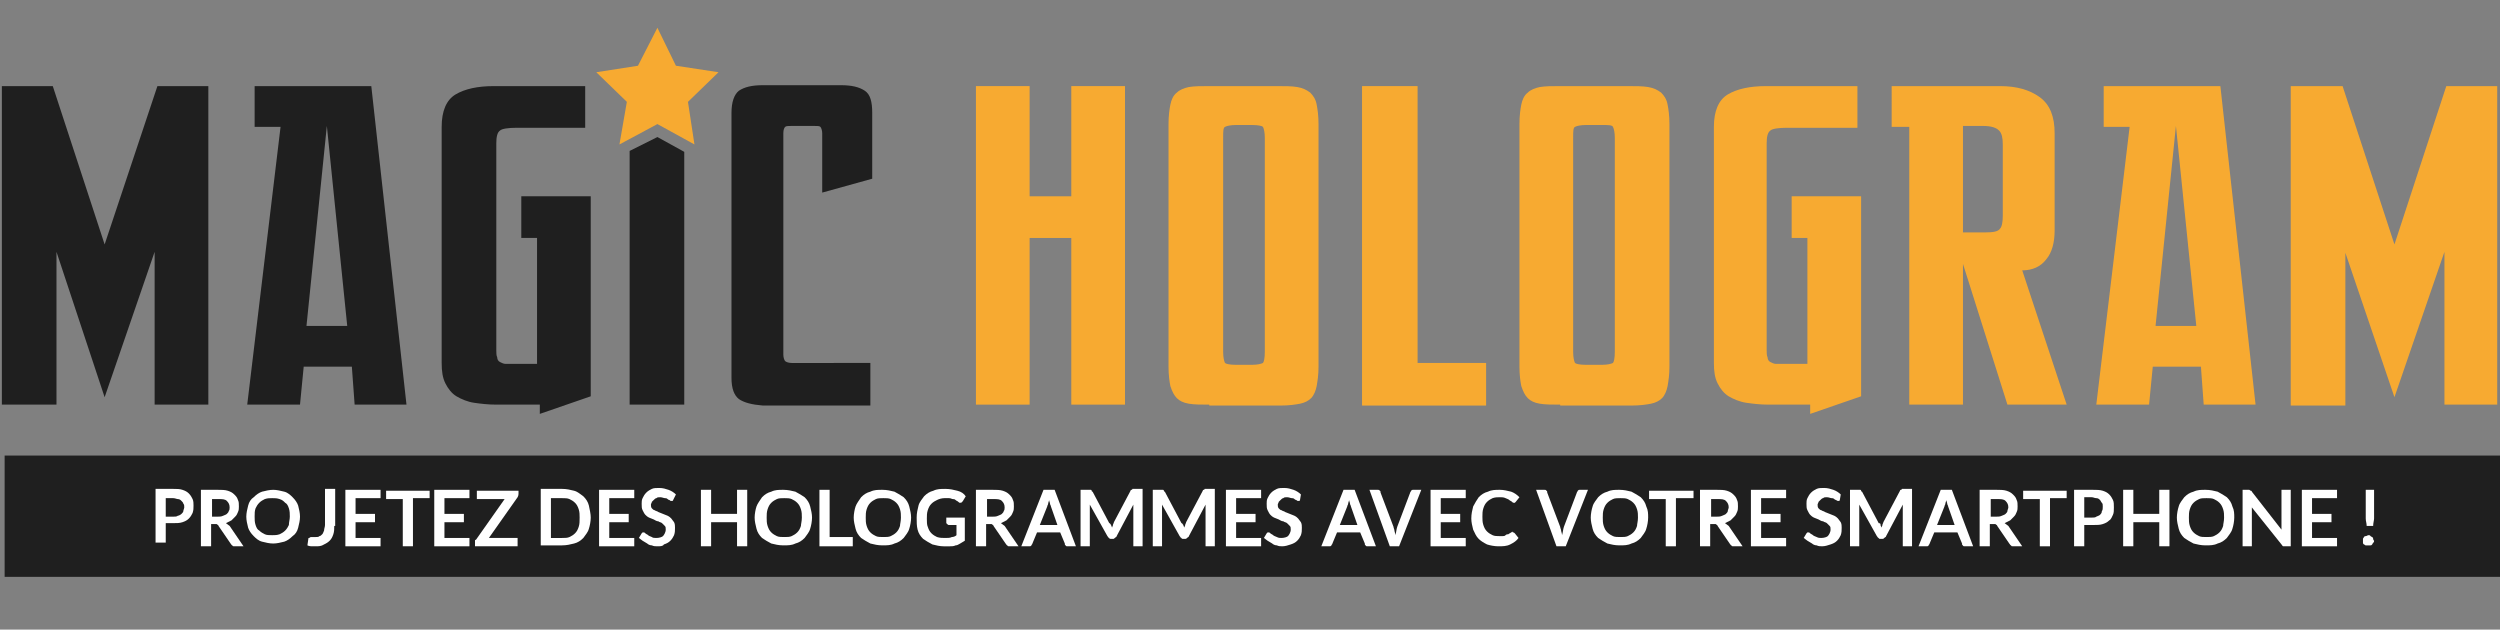 <?xml version="1.0" encoding="utf-8"?>
<!-- Generator: Adobe Illustrator 28.2.0, SVG Export Plug-In . SVG Version: 6.00 Build 0)  -->
<svg version="1.1" id="Calque_1" xmlns="http://www.w3.org/2000/svg" xmlns:xlink="http://www.w3.org/1999/xlink" x="0px" y="0px"
	 viewBox="0 0 270 68" enable-background="new 0 0 270 68" xml:space="preserve">
<rect x="0" y="0" width="270" height="68" fill="#808080" stroke="none"/>
<g display="none">
	<path display="inline" fill="#1F1F1F" d="M0,9.3h5.6l5.6,17.1l5.6-17.1h5.6v34.4h-5.8V27.2l-5.4,15.7L5.9,27.3v16.5H0V9.3z"/>
	<path display="inline" fill="#1F1F1F" d="M30.1,13.8h-2.8V9.3h12.6l3.8,34.4h-5.6l-0.3-4.1h-5.2l-0.4,4.1h-5.7L30.1,13.8z
		 M37.3,35.2l-2.2-21.6l-2.2,21.6H37.3z"/>
	<path display="inline" fill="#1F1F1F" d="M58,43.7h-4.6c-0.9,0-1.7-0.1-2.4-0.2c-0.7-0.1-1.4-0.4-1.9-0.7c-0.5-0.3-0.9-0.8-1.2-1.4
		c-0.3-0.6-0.4-1.3-0.4-2.2V13.8c0-1.7,0.5-2.9,1.5-3.5c1-0.6,2.4-0.9,4.1-0.9h9.9v4.5h-7.4c-0.9,0-1.6,0.1-1.8,0.3
		c-0.3,0.2-0.4,0.7-0.4,1.4v22.3c0,0.3,0,0.6,0.1,0.8c0,0.2,0.1,0.4,0.3,0.5c0.2,0.1,0.4,0.2,0.6,0.2c0.3,0,0.6,0,1.1,0h2.3V25.8H56
		v-4.5h7.5v21.6L58,44.8V43.7z"/>
	<path display="inline" fill="#1F1F1F" d="M73.8,16.4v27.3h-5.9V16.4l3-1.5L73.8,16.4z"/>
	<path display="inline" fill="#1F1F1F" d="M79.7,43.2c-0.6-0.4-0.8-1.2-0.8-2.4V12.2c0-1.2,0.3-2,0.8-2.4c0.6-0.4,1.4-0.6,2.6-0.6
		h8.4c1.2,0,2,0.2,2.6,0.6c0.6,0.4,0.8,1.2,0.8,2.4v7.1l-5.4,1.5v-6.5c0-0.3-0.1-0.6-0.2-0.7c-0.1-0.1-0.3-0.1-0.7-0.1h-2.4
		c-0.3,0-0.6,0-0.7,0.1c-0.1,0.1-0.2,0.3-0.2,0.7v23.9c0,0.3,0.1,0.6,0.2,0.7c0.1,0.1,0.4,0.2,0.7,0.2h8.4v4.6H82.3
		C81.1,43.7,80.2,43.5,79.7,43.2z"/>
	<path display="inline" fill="#F7AA31" d="M105.3,9.3h5.8v12h4.5v-12h5.8v34.4h-5.8v-18h-4.5v18h-5.8V9.3z"/>
	<path display="inline" fill="#F7AA31" d="M130.5,43.7c-0.9,0-1.6,0-2.2-0.1c-0.6-0.1-1-0.3-1.3-0.6c-0.3-0.3-0.5-0.7-0.7-1.3
		c-0.1-0.5-0.2-1.2-0.2-2.1V13.4c0-0.9,0.1-1.6,0.2-2.1c0.1-0.5,0.3-1,0.7-1.3c0.3-0.3,0.8-0.5,1.3-0.6c0.6-0.1,1.3-0.1,2.2-0.1h7.4
		c0.9,0,1.6,0,2.2,0.1c0.6,0.1,1,0.3,1.4,0.6c0.3,0.3,0.6,0.7,0.7,1.3c0.1,0.5,0.2,1.2,0.2,2.1v26.2c0,0.9-0.1,1.6-0.2,2.1
		c-0.1,0.5-0.3,1-0.6,1.3c-0.3,0.3-0.7,0.5-1.2,0.6c-0.5,0.1-1.2,0.2-2.1,0.2H130.5z M135.1,39.5c0.6,0,1-0.1,1.2-0.2
		c0.1-0.1,0.2-0.5,0.2-1.2V14.9c0-0.6-0.1-1-0.2-1.2c-0.1-0.1-0.5-0.2-1.2-0.2h-1.7c-0.6,0-1,0.1-1.2,0.2c-0.1,0.1-0.2,0.5-0.2,1.2
		v23.2c0,0.6,0.1,1,0.2,1.2c0.1,0.1,0.5,0.2,1.2,0.2H135.1z"/>
	<path display="inline" fill="#F7AA31" d="M147,9.3h6v29.9h7.4v4.6H147V9.3z"/>
	<path display="inline" fill="#F7AA31" d="M168.4,43.7c-0.9,0-1.6,0-2.2-0.1c-0.6-0.1-1-0.3-1.3-0.6c-0.3-0.3-0.5-0.7-0.7-1.3
		c-0.1-0.5-0.2-1.2-0.2-2.1V13.4c0-0.9,0.1-1.6,0.2-2.1c0.1-0.5,0.3-1,0.7-1.3c0.3-0.3,0.8-0.5,1.3-0.6c0.6-0.1,1.3-0.1,2.2-0.1h7.4
		c0.9,0,1.6,0,2.2,0.1c0.6,0.1,1,0.3,1.4,0.6c0.3,0.3,0.6,0.7,0.7,1.3c0.1,0.5,0.2,1.2,0.2,2.1v26.2c0,0.9-0.1,1.6-0.2,2.1
		c-0.1,0.5-0.3,1-0.6,1.3c-0.3,0.3-0.7,0.5-1.2,0.6c-0.5,0.1-1.2,0.2-2.1,0.2H168.4z M173,39.5c0.6,0,1-0.1,1.2-0.2
		c0.1-0.1,0.2-0.5,0.2-1.2V14.9c0-0.6-0.1-1-0.2-1.2c-0.1-0.1-0.5-0.2-1.2-0.2h-1.7c-0.6,0-1,0.1-1.2,0.2c-0.1,0.1-0.2,0.5-0.2,1.2
		v23.2c0,0.6,0.1,1,0.2,1.2c0.1,0.1,0.5,0.2,1.2,0.2H173z"/>
	<path display="inline" fill="#F7AA31" d="M195.5,43.7h-4.6c-0.9,0-1.7-0.1-2.4-0.2c-0.7-0.1-1.4-0.4-1.9-0.7s-0.9-0.8-1.2-1.4
		c-0.3-0.6-0.4-1.3-0.4-2.2V13.8c0-1.7,0.5-2.9,1.5-3.5c1-0.6,2.4-0.9,4.1-0.9h9.9v4.5H193c-0.9,0-1.6,0.1-1.8,0.3
		c-0.3,0.2-0.4,0.7-0.4,1.4v22.3c0,0.3,0,0.6,0.1,0.8c0,0.2,0.1,0.4,0.3,0.5c0.2,0.1,0.4,0.2,0.6,0.2c0.3,0,0.6,0,1.1,0h2.3V25.8
		h-1.7v-4.5h7.5v21.6l-5.5,1.9V43.7z"/>
	<path display="inline" fill="#F7AA31" d="M206.1,13.8h-1.9V9.3h11.7c1.8,0,3.2,0.4,4.3,1.2c1.1,0.8,1.6,2.1,1.6,3.9v10.5
		c0,1.3-0.3,2.4-0.9,3.1c-0.6,0.8-1.5,1.2-2.6,1.2l4.8,14.5h-6.4L212,28.5v15.2h-5.8V13.8z M214.3,25.1c0.9,0,1.4-0.1,1.6-0.4
		s0.3-0.7,0.3-1.4v-7.7c0-0.7-0.1-1.2-0.4-1.5c-0.3-0.3-0.8-0.5-1.8-0.5H212v11.5H214.3z"/>
	<path display="inline" fill="#F7AA31" d="M230,13.8h-2.8V9.3h12.6l3.8,34.4H238l-0.3-4.1h-5.2l-0.4,4.1h-5.7L230,13.8z M237.2,35.2
		L235,13.6l-2.2,21.6H237.2z"/>
	<path display="inline" fill="#F7AA31" d="M247.5,9.3h5.6l5.6,17.1l5.6-17.1h5.6v34.4H264V27.2l-5.4,15.7l-5.3-15.6v16.5h-5.9V9.3z"
		/>
	<polygon display="inline" fill="#F7AA31" points="70.8,3 72.9,7.1 77.4,7.8 74.1,11 74.9,15.6 70.8,13.4 66.7,15.6 67.5,11 
		64.2,7.8 68.8,7.1 	"/>
	<rect x="0.3" y="49.2" display="inline" fill="#1F1F1F" width="269.7" height="13.1"/>
	<g display="inline">
		<path fill="#FFFFFF" d="M29.5,56.9V59h-1.1v-6.1h2c0.4,0,0.8,0,1.1,0.1c0.3,0.1,0.5,0.2,0.7,0.4c0.2,0.2,0.3,0.4,0.4,0.6
			c0.1,0.2,0.1,0.5,0.1,0.8c0,0.3,0,0.6-0.1,0.8c-0.1,0.2-0.2,0.5-0.4,0.6c-0.2,0.2-0.4,0.3-0.7,0.4c-0.3,0.1-0.6,0.1-1,0.1H29.5z
			 M29.5,56h0.8c0.2,0,0.4,0,0.5-0.1c0.2-0.1,0.3-0.1,0.4-0.2c0.1-0.1,0.2-0.2,0.2-0.4c0.1-0.1,0.1-0.3,0.1-0.5c0-0.2,0-0.3-0.1-0.4
			c-0.1-0.1-0.1-0.2-0.2-0.3c-0.1-0.1-0.2-0.2-0.4-0.2c-0.2,0-0.3-0.1-0.5-0.1h-0.8V56z"/>
		<path fill="#FFFFFF" d="M34.7,56.6V59h-1.1v-6.1h1.8c0.4,0,0.8,0,1.1,0.1c0.3,0.1,0.5,0.2,0.7,0.4c0.2,0.2,0.3,0.3,0.4,0.6
			c0.1,0.2,0.1,0.4,0.1,0.7c0,0.2,0,0.4-0.1,0.6c-0.1,0.2-0.1,0.3-0.3,0.5c-0.1,0.1-0.3,0.3-0.4,0.4c-0.2,0.1-0.4,0.2-0.6,0.3
			c0.1,0.1,0.3,0.2,0.4,0.3l1.5,2.2h-1c-0.1,0-0.2,0-0.2-0.1c-0.1,0-0.1-0.1-0.2-0.2l-1.3-1.9c0-0.1-0.1-0.1-0.2-0.2
			c-0.1,0-0.1,0-0.3,0H34.7z M34.7,55.8h0.7c0.2,0,0.4,0,0.6-0.1c0.2-0.1,0.3-0.1,0.4-0.2c0.1-0.1,0.2-0.2,0.2-0.3
			c0.1-0.1,0.1-0.3,0.1-0.4c0-0.3-0.1-0.5-0.3-0.7c-0.2-0.2-0.5-0.2-0.9-0.2h-0.7V55.8z"/>
		<path fill="#FFFFFF" d="M44.6,56c0,0.4-0.1,0.9-0.2,1.2c-0.1,0.4-0.4,0.7-0.6,1c-0.3,0.3-0.6,0.5-1,0.6c-0.4,0.2-0.8,0.2-1.3,0.2
			c-0.5,0-0.9-0.1-1.3-0.2c-0.4-0.2-0.7-0.4-1-0.6c-0.3-0.3-0.5-0.6-0.6-1c-0.1-0.4-0.2-0.8-0.2-1.2c0-0.4,0.1-0.9,0.2-1.2
			c0.1-0.4,0.4-0.7,0.6-1c0.3-0.3,0.6-0.5,1-0.6c0.4-0.2,0.8-0.2,1.3-0.2c0.5,0,0.9,0.1,1.3,0.2c0.4,0.2,0.7,0.4,1,0.6
			c0.3,0.3,0.5,0.6,0.6,1C44.6,55.1,44.6,55.5,44.6,56z M43.5,56c0-0.3,0-0.6-0.1-0.9c-0.1-0.3-0.2-0.5-0.4-0.7
			c-0.2-0.2-0.4-0.3-0.6-0.4c-0.2-0.1-0.5-0.1-0.8-0.1c-0.3,0-0.6,0-0.8,0.1c-0.2,0.1-0.4,0.2-0.6,0.4c-0.2,0.2-0.3,0.4-0.4,0.7
			c-0.1,0.3-0.1,0.6-0.1,0.9c0,0.3,0,0.6,0.1,0.9c0.1,0.3,0.2,0.5,0.4,0.7c0.2,0.2,0.4,0.3,0.6,0.4c0.2,0.1,0.5,0.1,0.8,0.1
			c0.3,0,0.6,0,0.8-0.1c0.2-0.1,0.4-0.2,0.6-0.4c0.2-0.2,0.3-0.4,0.4-0.7C43.4,56.6,43.5,56.3,43.5,56z"/>
		<path fill="#FFFFFF" d="M48,56.8c0,0.3,0,0.6-0.1,0.9c-0.1,0.3-0.2,0.5-0.4,0.7c-0.2,0.2-0.4,0.3-0.6,0.4
			c-0.2,0.1-0.5,0.2-0.9,0.2c-0.2,0-0.3,0-0.4,0c-0.1,0-0.3,0-0.5-0.1l0.1-0.7c0-0.1,0-0.1,0.1-0.1c0,0,0.1-0.1,0.2-0.1
			c0,0,0.1,0,0.2,0c0.1,0,0.2,0,0.3,0c0.2,0,0.3,0,0.4-0.1c0.1,0,0.2-0.1,0.3-0.2c0.1-0.1,0.1-0.2,0.2-0.4c0-0.2,0.1-0.4,0.1-0.6
			v-3.9H48V56.8z"/>
		<path fill="#FFFFFF" d="M53,52.9v0.9h-2.7v1.7h2.1v0.9h-2.1v1.7H53V59h-3.8v-6.1H53z"/>
		<path fill="#FFFFFF" d="M58.2,57.6c0.1,0,0.1,0,0.2,0.1l0.4,0.5c-0.2,0.3-0.5,0.5-0.9,0.7c-0.4,0.2-0.8,0.2-1.3,0.2
			c-0.4,0-0.9-0.1-1.2-0.2c-0.4-0.2-0.7-0.4-0.9-0.6c-0.3-0.3-0.4-0.6-0.6-1c-0.1-0.4-0.2-0.8-0.2-1.2c0-0.5,0.1-0.9,0.2-1.3
			c0.2-0.4,0.4-0.7,0.6-1c0.3-0.3,0.6-0.5,1-0.6c0.4-0.2,0.8-0.2,1.3-0.2c0.4,0,0.8,0.1,1.2,0.2c0.3,0.1,0.6,0.3,0.9,0.6l-0.4,0.5
			c0,0-0.1,0.1-0.1,0.1c0,0-0.1,0-0.1,0c-0.1,0-0.1,0-0.2-0.1c-0.1-0.1-0.2-0.1-0.3-0.2c-0.1-0.1-0.2-0.1-0.4-0.2
			c-0.2-0.1-0.4-0.1-0.6-0.1c-0.3,0-0.5,0-0.8,0.1c-0.2,0.1-0.4,0.2-0.6,0.4c-0.2,0.2-0.3,0.4-0.4,0.7c-0.1,0.3-0.1,0.6-0.1,0.9
			c0,0.3,0,0.6,0.1,0.9c0.1,0.3,0.2,0.5,0.4,0.7c0.2,0.2,0.4,0.3,0.6,0.4c0.2,0.1,0.5,0.1,0.7,0.1c0.2,0,0.3,0,0.4,0
			c0.1,0,0.2,0,0.3-0.1c0.1,0,0.2-0.1,0.3-0.1c0.1-0.1,0.2-0.1,0.3-0.2c0,0,0.1,0,0.1-0.1C58.1,57.6,58.1,57.6,58.2,57.6z"/>
		<path fill="#FFFFFF" d="M63.9,52.9v0.9h-1.8V59h-1.1v-5.1h-1.8v-0.9H63.9z"/>
		<path fill="#FFFFFF" d="M68.2,52.9c0.3,0,0.5,0,0.8,0.1c0.2,0.1,0.4,0.2,0.6,0.3c0.2,0.1,0.3,0.3,0.4,0.5C70,54,70,54.2,70,54.4
			c0,0.2,0,0.4-0.1,0.5c0,0.1-0.1,0.3-0.2,0.4c-0.1,0.1-0.2,0.2-0.3,0.3c-0.1,0.1-0.3,0.1-0.4,0.2c0.4,0.1,0.6,0.3,0.8,0.5
			c0.2,0.2,0.3,0.5,0.3,0.9c0,0.3-0.1,0.6-0.2,0.8c-0.1,0.2-0.3,0.4-0.5,0.6c-0.2,0.2-0.4,0.3-0.7,0.4c-0.2,0.1-0.5,0.1-0.8,0.1
			c-0.3,0-0.6,0-0.8-0.1c-0.2-0.1-0.4-0.2-0.6-0.3c-0.2-0.1-0.3-0.3-0.4-0.5c-0.1-0.2-0.2-0.4-0.3-0.7l0.5-0.2
			c0.1,0,0.2-0.1,0.2-0.1c0.1,0,0.1,0,0.2,0c0.1,0,0.1,0.1,0.1,0.1c0.1,0.1,0.1,0.2,0.2,0.3c0.1,0.1,0.1,0.2,0.2,0.3
			c0.1,0.1,0.2,0.1,0.3,0.2c0.1,0,0.2,0.1,0.4,0.1c0.2,0,0.3,0,0.5-0.1c0.1-0.1,0.2-0.1,0.3-0.2c0.1-0.1,0.2-0.2,0.2-0.3
			c0-0.1,0.1-0.2,0.1-0.3c0-0.1,0-0.3,0-0.4c0-0.1-0.1-0.2-0.2-0.3c-0.1-0.1-0.2-0.1-0.4-0.2c-0.2,0-0.4-0.1-0.7-0.1v-0.7
			c0.3,0,0.5,0,0.6-0.1c0.2,0,0.3-0.1,0.4-0.2c0.1-0.1,0.2-0.2,0.2-0.3c0-0.1,0.1-0.2,0.1-0.4c0-0.3-0.1-0.5-0.2-0.7
			c-0.2-0.1-0.4-0.2-0.6-0.2c-0.2,0-0.5,0.1-0.6,0.2c-0.2,0.1-0.3,0.3-0.3,0.5c0,0.1-0.1,0.2-0.1,0.2c-0.1,0-0.1,0.1-0.2,0.1
			c0,0-0.1,0-0.1,0l-0.5-0.1c0-0.3,0.1-0.5,0.2-0.8c0.1-0.2,0.3-0.4,0.5-0.5c0.2-0.1,0.4-0.3,0.6-0.3C67.7,52.9,68,52.9,68.2,52.9z"
			/>
		<path fill="#FFFFFF" d="M76.5,56c0,0.4-0.1,0.9-0.2,1.2c-0.1,0.4-0.4,0.7-0.6,1c-0.3,0.3-0.6,0.5-1,0.6c-0.4,0.1-0.8,0.2-1.3,0.2
			h-2.3v-6.1h2.3c0.5,0,0.9,0.1,1.3,0.2c0.4,0.1,0.7,0.4,1,0.6c0.3,0.3,0.5,0.6,0.6,1C76.4,55.1,76.5,55.5,76.5,56z M75.3,56
			c0-0.3,0-0.6-0.1-0.9c-0.1-0.3-0.2-0.5-0.4-0.7c-0.2-0.2-0.4-0.3-0.6-0.4c-0.2-0.1-0.5-0.1-0.8-0.1h-1.2v4.3h1.2
			c0.3,0,0.6,0,0.8-0.1c0.2-0.1,0.4-0.2,0.6-0.4c0.2-0.2,0.3-0.4,0.4-0.7C75.3,56.6,75.3,56.3,75.3,56z"/>
		<path fill="#FFFFFF" d="M84.1,59h-1.1v-2.6h-2.8V59H79v-6.1h1.1v2.6h2.8v-2.6h1.1V59z"/>
		<path fill="#FFFFFF" d="M91.1,56c0,0.4-0.1,0.9-0.2,1.2c-0.1,0.4-0.4,0.7-0.6,1c-0.3,0.3-0.6,0.5-1,0.6c-0.4,0.2-0.8,0.2-1.3,0.2
			c-0.5,0-0.9-0.1-1.3-0.2c-0.4-0.2-0.7-0.4-1-0.6c-0.3-0.3-0.5-0.6-0.6-1C85,56.8,85,56.4,85,56c0-0.4,0.1-0.9,0.2-1.2
			c0.1-0.4,0.4-0.7,0.6-1c0.3-0.3,0.6-0.5,1-0.6c0.4-0.2,0.8-0.2,1.3-0.2c0.5,0,0.9,0.1,1.3,0.2c0.4,0.2,0.7,0.4,1,0.6
			c0.3,0.3,0.5,0.6,0.6,1C91,55.1,91.1,55.5,91.1,56z M90,56c0-0.3,0-0.6-0.1-0.9c-0.1-0.3-0.2-0.5-0.4-0.7
			c-0.2-0.2-0.4-0.3-0.6-0.4s-0.5-0.1-0.8-0.1c-0.3,0-0.6,0-0.8,0.1c-0.2,0.1-0.4,0.2-0.6,0.4c-0.2,0.2-0.3,0.4-0.4,0.7
			c-0.1,0.3-0.1,0.6-0.1,0.9c0,0.3,0,0.6,0.1,0.9c0.1,0.3,0.2,0.5,0.4,0.7c0.2,0.2,0.4,0.3,0.6,0.4c0.2,0.1,0.5,0.1,0.8,0.1
			c0.3,0,0.6,0,0.8-0.1c0.2-0.1,0.4-0.2,0.6-0.4c0.2-0.2,0.3-0.4,0.4-0.7C89.9,56.6,90,56.3,90,56z"/>
		<path fill="#FFFFFF" d="M93.1,58.1h2.4V59H92v-6.1h1.1V58.1z"/>
		<path fill="#FFFFFF" d="M101.8,56c0,0.4-0.1,0.9-0.2,1.2c-0.1,0.4-0.4,0.7-0.6,1c-0.3,0.3-0.6,0.5-1,0.6c-0.4,0.2-0.8,0.2-1.3,0.2
			c-0.5,0-0.9-0.1-1.3-0.2c-0.4-0.2-0.7-0.4-1-0.6c-0.3-0.3-0.5-0.6-0.6-1c-0.1-0.4-0.2-0.8-0.2-1.2c0-0.4,0.1-0.9,0.2-1.2
			c0.1-0.4,0.4-0.7,0.6-1c0.3-0.3,0.6-0.5,1-0.6c0.4-0.2,0.8-0.2,1.3-0.2c0.5,0,0.9,0.1,1.3,0.2c0.4,0.2,0.7,0.4,1,0.6
			c0.3,0.3,0.5,0.6,0.6,1C101.7,55.1,101.8,55.5,101.8,56z M100.7,56c0-0.3,0-0.6-0.1-0.9c-0.1-0.3-0.2-0.5-0.4-0.7
			c-0.2-0.2-0.4-0.3-0.6-0.4c-0.2-0.1-0.5-0.1-0.8-0.1c-0.3,0-0.6,0-0.8,0.1s-0.4,0.2-0.6,0.4c-0.2,0.2-0.3,0.4-0.4,0.7
			c-0.1,0.3-0.1,0.6-0.1,0.9c0,0.3,0,0.6,0.1,0.9c0.1,0.3,0.2,0.5,0.4,0.7c0.2,0.2,0.4,0.3,0.6,0.4c0.2,0.1,0.5,0.1,0.8,0.1
			c0.3,0,0.6,0,0.8-0.1c0.2-0.1,0.4-0.2,0.6-0.4c0.2-0.2,0.3-0.4,0.4-0.7C100.6,56.6,100.7,56.3,100.7,56z"/>
		<path fill="#FFFFFF" d="M105.5,58.2c0.3,0,0.5,0,0.7-0.1c0.2,0,0.4-0.1,0.5-0.2v-1.1h-0.8c-0.1,0-0.1,0-0.2-0.1
			c0,0-0.1-0.1-0.1-0.1V56h2v2.5c-0.2,0.1-0.3,0.2-0.5,0.3s-0.3,0.2-0.5,0.2c-0.2,0.1-0.4,0.1-0.6,0.1c-0.2,0-0.4,0-0.7,0
			c-0.4,0-0.8-0.1-1.2-0.2c-0.4-0.2-0.7-0.4-1-0.6c-0.3-0.3-0.5-0.6-0.6-1c-0.2-0.4-0.2-0.8-0.2-1.2c0-0.5,0.1-0.9,0.2-1.3
			c0.1-0.4,0.4-0.7,0.6-1c0.3-0.3,0.6-0.5,1-0.6c0.4-0.2,0.8-0.2,1.3-0.2c0.5,0,0.9,0.1,1.3,0.2c0.4,0.1,0.7,0.3,0.9,0.6l-0.3,0.5
			c-0.1,0.1-0.1,0.2-0.3,0.2c-0.1,0-0.1,0-0.2-0.1c-0.1-0.1-0.2-0.1-0.3-0.2c-0.1-0.1-0.2-0.1-0.3-0.1c-0.1,0-0.2-0.1-0.4-0.1
			c-0.1,0-0.3,0-0.5,0c-0.3,0-0.6,0.1-0.8,0.2c-0.2,0.1-0.4,0.2-0.6,0.4c-0.2,0.2-0.3,0.4-0.4,0.7c-0.1,0.3-0.1,0.6-0.1,0.9
			c0,0.3,0,0.7,0.1,0.9c0.1,0.3,0.2,0.5,0.4,0.7c0.2,0.2,0.4,0.3,0.6,0.4C104.9,58.1,105.2,58.2,105.5,58.2z"/>
		<path fill="#FFFFFF" d="M109.9,56.6V59h-1.1v-6.1h1.8c0.4,0,0.8,0,1.1,0.1c0.3,0.1,0.5,0.2,0.7,0.4c0.2,0.2,0.3,0.3,0.4,0.6
			c0.1,0.2,0.1,0.4,0.1,0.7c0,0.2,0,0.4-0.1,0.6c-0.1,0.2-0.1,0.3-0.3,0.5c-0.1,0.1-0.3,0.3-0.4,0.4c-0.2,0.1-0.4,0.2-0.6,0.3
			c0.1,0.1,0.3,0.2,0.4,0.3l1.5,2.2h-1c-0.1,0-0.2,0-0.2-0.1c-0.1,0-0.1-0.1-0.2-0.2l-1.3-1.9c0-0.1-0.1-0.1-0.2-0.2
			c-0.1,0-0.1,0-0.3,0H109.9z M109.9,55.8h0.7c0.2,0,0.4,0,0.6-0.1c0.2-0.1,0.3-0.1,0.4-0.2c0.1-0.1,0.2-0.2,0.2-0.3
			c0.1-0.1,0.1-0.3,0.1-0.4c0-0.3-0.1-0.5-0.3-0.7c-0.2-0.2-0.5-0.2-0.9-0.2h-0.7V55.8z"/>
		<path fill="#FFFFFF" d="M119.6,59h-0.9c-0.1,0-0.2,0-0.2-0.1c-0.1,0-0.1-0.1-0.1-0.2l-0.5-1.2h-2.5l-0.5,1.2
			c0,0.1-0.1,0.1-0.1,0.2c-0.1,0.1-0.1,0.1-0.2,0.1h-0.9l2.4-6.1h1.2L119.6,59z M115.7,56.7h1.9l-0.7-2c0-0.1-0.1-0.2-0.1-0.3
			c0-0.1-0.1-0.3-0.1-0.4c0,0.1-0.1,0.3-0.1,0.4c0,0.1-0.1,0.2-0.1,0.3L115.7,56.7z"/>
		<path fill="#FFFFFF" d="M123.4,56.8c0,0.1,0.1,0.2,0.1,0.3c0-0.1,0.1-0.2,0.1-0.3c0-0.1,0.1-0.2,0.1-0.3l1.8-3.4
			c0,0,0-0.1,0.1-0.1c0,0,0.1,0,0.1-0.1c0,0,0.1,0,0.1,0s0.1,0,0.1,0h0.9V59h-1v-3.9c0-0.1,0-0.2,0-0.2c0-0.1,0-0.2,0-0.3L124,58
			c0,0.1-0.1,0.1-0.2,0.2c-0.1,0-0.1,0.1-0.2,0.1h-0.2c-0.1,0-0.2,0-0.2-0.1c-0.1,0-0.1-0.1-0.2-0.2l-1.9-3.4c0,0.1,0,0.2,0,0.3
			c0,0.1,0,0.2,0,0.2V59h-1v-6.1h0.9c0.1,0,0.1,0,0.1,0s0.1,0,0.1,0c0,0,0.1,0,0.1,0.1c0,0,0,0.1,0.1,0.1l1.8,3.4
			C123.3,56.6,123.3,56.7,123.4,56.8z"/>
		<path fill="#FFFFFF" d="M131.3,54c0,0.1-0.1,0.1-0.1,0.1c0,0-0.1,0-0.1,0c-0.1,0-0.1,0-0.2-0.1c-0.1,0-0.2-0.1-0.2-0.1
			c-0.1-0.1-0.2-0.1-0.3-0.1c-0.1,0-0.3-0.1-0.5-0.1c-0.2,0-0.3,0-0.4,0.1c-0.1,0-0.2,0.1-0.3,0.2c-0.1,0.1-0.1,0.1-0.2,0.2
			c0,0.1-0.1,0.2-0.1,0.3c0,0.1,0,0.3,0.1,0.4c0.1,0.1,0.2,0.2,0.3,0.2c0.1,0.1,0.3,0.1,0.4,0.2c0.2,0.1,0.3,0.1,0.5,0.2
			c0.2,0.1,0.3,0.1,0.5,0.2c0.2,0.1,0.3,0.2,0.4,0.3c0.1,0.1,0.2,0.3,0.3,0.4c0.1,0.2,0.1,0.4,0.1,0.6c0,0.3,0,0.5-0.1,0.8
			c-0.1,0.2-0.2,0.4-0.4,0.6c-0.2,0.2-0.4,0.3-0.7,0.4c-0.3,0.1-0.6,0.2-0.9,0.2c-0.2,0-0.4,0-0.6-0.1c-0.2,0-0.4-0.1-0.5-0.2
			c-0.2-0.1-0.3-0.2-0.5-0.3c-0.1-0.1-0.3-0.2-0.4-0.3l0.3-0.5c0,0,0.1-0.1,0.1-0.1c0,0,0.1,0,0.1,0c0.1,0,0.1,0,0.2,0.1
			s0.2,0.1,0.3,0.2c0.1,0.1,0.2,0.1,0.4,0.2c0.1,0.1,0.3,0.1,0.5,0.1c0.3,0,0.6-0.1,0.7-0.2c0.2-0.2,0.3-0.4,0.3-0.7
			c0-0.2,0-0.3-0.1-0.4c-0.1-0.1-0.2-0.2-0.3-0.3c-0.1-0.1-0.3-0.1-0.4-0.2c-0.2,0-0.3-0.1-0.5-0.2c-0.2-0.1-0.3-0.1-0.5-0.2
			c-0.2-0.1-0.3-0.2-0.4-0.3c-0.1-0.1-0.2-0.3-0.3-0.5c-0.1-0.2-0.1-0.4-0.1-0.7c0-0.2,0-0.4,0.1-0.6s0.2-0.4,0.4-0.6
			c0.2-0.2,0.4-0.3,0.6-0.4c0.2-0.1,0.5-0.1,0.8-0.1c0.4,0,0.7,0.1,1,0.2c0.3,0.1,0.6,0.3,0.8,0.5L131.3,54z"/>
		<path fill="#FFFFFF" d="M133.6,52.9h0.9c0.1,0,0.2,0,0.2,0.1c0.1,0,0.1,0.1,0.1,0.2l1,3.6c0,0.1,0,0.2,0.1,0.3s0,0.2,0.1,0.3
			c0-0.1,0-0.2,0.1-0.3s0.1-0.2,0.1-0.3l1.2-3.6c0-0.1,0.1-0.1,0.1-0.2c0.1-0.1,0.1-0.1,0.2-0.1h0.3c0.1,0,0.2,0,0.2,0.1
			c0.1,0,0.1,0.1,0.1,0.2l1.2,3.6c0.1,0.2,0.1,0.4,0.2,0.6c0-0.1,0-0.2,0.1-0.3c0-0.1,0-0.2,0.1-0.3l1-3.6c0-0.1,0.1-0.1,0.1-0.2
			c0.1-0.1,0.1-0.1,0.2-0.1h0.9l-1.9,6.1h-1l-1.3-4.1c0-0.1,0-0.1-0.1-0.2c0-0.1,0-0.1-0.1-0.2c0,0.1,0,0.1-0.1,0.2
			c0,0.1,0,0.1-0.1,0.2l-1.3,4.1h-1L133.6,52.9z"/>
		<path fill="#FFFFFF" d="M144.2,59H143v-6.1h1.1V59z"/>
		<path fill="#FFFFFF" d="M149.8,52.9v0.9H148V59h-1.1v-5.1H145v-0.9H149.8z"/>
		<path fill="#FFFFFF" d="M155.6,59h-1.1v-2.6h-2.8V59h-1.1v-6.1h1.1v2.6h2.8v-2.6h1.1V59z"/>
		<path fill="#FFFFFF" d="M161.2,56.6V59H160v-2.4l-2.2-3.7h1c0.1,0,0.2,0,0.2,0.1c0.1,0,0.1,0.1,0.1,0.2l1.1,2
			c0.1,0.1,0.1,0.2,0.2,0.3c0,0.1,0.1,0.2,0.1,0.3c0-0.1,0.1-0.2,0.1-0.3c0-0.1,0.1-0.2,0.2-0.3l1.1-2c0-0.1,0.1-0.1,0.1-0.2
			c0.1-0.1,0.1-0.1,0.2-0.1h1L161.2,56.6z"/>
		<path fill="#FFFFFF" d="M169.4,56c0,0.4-0.1,0.9-0.2,1.2c-0.1,0.4-0.4,0.7-0.6,1c-0.3,0.3-0.6,0.5-1,0.6c-0.4,0.2-0.8,0.2-1.3,0.2
			c-0.5,0-0.9-0.1-1.3-0.2c-0.4-0.2-0.7-0.4-1-0.6c-0.3-0.3-0.5-0.6-0.6-1c-0.1-0.4-0.2-0.8-0.2-1.2c0-0.4,0.1-0.9,0.2-1.2
			c0.1-0.4,0.4-0.7,0.6-1c0.3-0.3,0.6-0.5,1-0.6c0.4-0.2,0.8-0.2,1.3-0.2c0.5,0,0.9,0.1,1.3,0.2c0.4,0.2,0.7,0.4,1,0.6
			c0.3,0.3,0.5,0.6,0.6,1C169.4,55.1,169.4,55.5,169.4,56z M168.3,56c0-0.3,0-0.6-0.1-0.9c-0.1-0.3-0.2-0.5-0.4-0.7
			c-0.2-0.2-0.4-0.3-0.6-0.4c-0.2-0.1-0.5-0.1-0.8-0.1c-0.3,0-0.6,0-0.8,0.1c-0.2,0.1-0.4,0.2-0.6,0.4c-0.2,0.2-0.3,0.4-0.4,0.7
			c-0.1,0.3-0.1,0.6-0.1,0.9c0,0.3,0,0.6,0.1,0.9c0.1,0.3,0.2,0.5,0.4,0.7c0.2,0.2,0.4,0.3,0.6,0.4c0.2,0.1,0.5,0.1,0.8,0.1
			c0.3,0,0.6,0,0.8-0.1c0.2-0.1,0.4-0.2,0.6-0.4c0.2-0.2,0.3-0.4,0.4-0.7C168.2,56.6,168.3,56.3,168.3,56z"/>
		<path fill="#FFFFFF" d="M172.8,58.1c0.2,0,0.4,0,0.6-0.1s0.3-0.2,0.4-0.3c0.1-0.1,0.2-0.3,0.3-0.5c0.1-0.2,0.1-0.4,0.1-0.6v-3.6
			h1.1v3.6c0,0.4-0.1,0.7-0.2,1c-0.1,0.3-0.3,0.6-0.5,0.8c-0.2,0.2-0.5,0.4-0.8,0.5c-0.3,0.1-0.7,0.2-1,0.2c-0.4,0-0.7-0.1-1-0.2
			c-0.3-0.1-0.6-0.3-0.8-0.5c-0.2-0.2-0.4-0.5-0.5-0.8c-0.1-0.3-0.2-0.6-0.2-1v-3.6h1.1v3.6c0,0.2,0,0.4,0.1,0.6
			c0.1,0.2,0.2,0.3,0.3,0.5c0.1,0.1,0.3,0.2,0.4,0.3S172.5,58.1,172.8,58.1z"/>
		<path fill="#FFFFFF" d="M177.6,56.6V59h-1.1v-6.1h1.8c0.4,0,0.8,0,1.1,0.1c0.3,0.1,0.5,0.2,0.7,0.4c0.2,0.2,0.3,0.3,0.4,0.6
			c0.1,0.2,0.1,0.4,0.1,0.7c0,0.2,0,0.4-0.1,0.6c-0.1,0.2-0.1,0.3-0.3,0.5c-0.1,0.1-0.3,0.3-0.4,0.4c-0.2,0.1-0.4,0.2-0.6,0.3
			c0.1,0.1,0.3,0.2,0.4,0.3l1.5,2.2h-1c-0.1,0-0.2,0-0.2-0.1c-0.1,0-0.1-0.1-0.2-0.2l-1.3-1.9c0-0.1-0.1-0.1-0.2-0.2
			c-0.1,0-0.1,0-0.3,0H177.6z M177.6,55.8h0.7c0.2,0,0.4,0,0.6-0.1c0.2-0.1,0.3-0.1,0.4-0.2c0.1-0.1,0.2-0.2,0.2-0.3
			c0.1-0.1,0.1-0.3,0.1-0.4c0-0.3-0.1-0.5-0.3-0.7c-0.2-0.2-0.5-0.2-0.9-0.2h-0.7V55.8z"/>
		<path fill="#FFFFFF" d="M186.8,54c0,0.1-0.1,0.1-0.1,0.1c0,0-0.1,0-0.1,0c-0.1,0-0.1,0-0.2-0.1c-0.1,0-0.2-0.1-0.2-0.1
			c-0.1-0.1-0.2-0.1-0.3-0.1c-0.1,0-0.3-0.1-0.5-0.1c-0.2,0-0.3,0-0.4,0.1c-0.1,0-0.2,0.1-0.3,0.2c-0.1,0.1-0.1,0.1-0.2,0.2
			c0,0.1-0.1,0.2-0.1,0.3c0,0.1,0,0.3,0.1,0.4c0.1,0.1,0.2,0.2,0.3,0.2c0.1,0.1,0.3,0.1,0.4,0.2c0.2,0.1,0.3,0.1,0.5,0.2
			c0.2,0.1,0.3,0.1,0.5,0.2c0.2,0.1,0.3,0.2,0.4,0.3c0.1,0.1,0.2,0.3,0.3,0.4c0.1,0.2,0.1,0.4,0.1,0.6c0,0.3,0,0.5-0.1,0.8
			c-0.1,0.2-0.2,0.4-0.4,0.6c-0.2,0.2-0.4,0.3-0.7,0.4c-0.3,0.1-0.6,0.2-0.9,0.2c-0.2,0-0.4,0-0.6-0.1c-0.2,0-0.4-0.1-0.5-0.2
			c-0.2-0.1-0.3-0.2-0.5-0.3c-0.1-0.1-0.3-0.2-0.4-0.3l0.3-0.5c0,0,0.1-0.1,0.1-0.1c0,0,0.1,0,0.1,0c0.1,0,0.1,0,0.2,0.1
			s0.2,0.1,0.3,0.2c0.1,0.1,0.2,0.1,0.4,0.2c0.1,0.1,0.3,0.1,0.5,0.1c0.3,0,0.6-0.1,0.7-0.2s0.3-0.4,0.3-0.7c0-0.2,0-0.3-0.1-0.4
			c-0.1-0.1-0.2-0.2-0.3-0.3c-0.1-0.1-0.3-0.1-0.4-0.2c-0.2,0-0.3-0.1-0.5-0.2c-0.2-0.1-0.3-0.1-0.5-0.2c-0.2-0.1-0.3-0.2-0.4-0.3
			c-0.1-0.1-0.2-0.3-0.3-0.5c-0.1-0.2-0.1-0.4-0.1-0.7c0-0.2,0-0.4,0.1-0.6s0.2-0.4,0.4-0.6c0.2-0.2,0.4-0.3,0.6-0.4
			c0.2-0.1,0.5-0.1,0.8-0.1c0.4,0,0.7,0.1,1,0.2c0.3,0.1,0.6,0.3,0.8,0.5L186.8,54z"/>
		<path fill="#FFFFFF" d="M191.2,56.8c0,0.1,0.1,0.2,0.1,0.3c0-0.1,0.1-0.2,0.1-0.3c0-0.1,0.1-0.2,0.1-0.3l1.8-3.4
			c0,0,0-0.1,0.1-0.1c0,0,0.1,0,0.1-0.1c0,0,0.1,0,0.1,0c0,0,0.1,0,0.1,0h0.9V59h-1v-3.9c0-0.1,0-0.2,0-0.2c0-0.1,0-0.2,0-0.3
			l-1.8,3.4c0,0.1-0.1,0.1-0.2,0.2s-0.1,0.1-0.2,0.1h-0.2c-0.1,0-0.2,0-0.2-0.1c-0.1,0-0.1-0.1-0.2-0.2l-1.9-3.4c0,0.1,0,0.2,0,0.3
			c0,0.1,0,0.2,0,0.2V59h-1v-6.1h0.9c0.1,0,0.1,0,0.1,0s0.1,0,0.1,0c0,0,0.1,0,0.1,0.1c0,0,0,0.1,0.1,0.1l1.8,3.4
			C191.1,56.6,191.2,56.7,191.2,56.8z"/>
		<path fill="#FFFFFF" d="M201.2,59h-0.9c-0.1,0-0.2,0-0.2-0.1c-0.1,0-0.1-0.1-0.1-0.2l-0.5-1.2h-2.5l-0.5,1.2
			c0,0.1-0.1,0.1-0.1,0.2c-0.1,0.1-0.1,0.1-0.2,0.1h-0.9l2.4-6.1h1.2L201.2,59z M197.2,56.7h1.9l-0.7-2c0-0.1-0.1-0.2-0.1-0.3
			c0-0.1-0.1-0.3-0.1-0.4c0,0.1-0.1,0.3-0.1,0.4c0,0.1-0.1,0.2-0.1,0.3L197.2,56.7z"/>
		<path fill="#FFFFFF" d="M203,56.6V59h-1.1v-6.1h1.8c0.4,0,0.8,0,1.1,0.1c0.3,0.1,0.5,0.2,0.7,0.4c0.2,0.2,0.3,0.3,0.4,0.6
			c0.1,0.2,0.1,0.4,0.1,0.7c0,0.2,0,0.4-0.1,0.6c-0.1,0.2-0.1,0.3-0.3,0.5c-0.1,0.1-0.3,0.3-0.4,0.4c-0.2,0.1-0.4,0.2-0.6,0.3
			c0.1,0.1,0.3,0.2,0.4,0.3l1.5,2.2h-1c-0.1,0-0.2,0-0.2-0.1c-0.1,0-0.1-0.1-0.2-0.2l-1.3-1.9c0-0.1-0.1-0.1-0.2-0.2
			c-0.1,0-0.1,0-0.3,0H203z M203,55.8h0.7c0.2,0,0.4,0,0.6-0.1c0.2-0.1,0.3-0.1,0.4-0.2c0.1-0.1,0.2-0.2,0.2-0.3
			c0.1-0.1,0.1-0.3,0.1-0.4c0-0.3-0.1-0.5-0.3-0.7c-0.2-0.2-0.5-0.2-0.9-0.2H203V55.8z"/>
		<path fill="#FFFFFF" d="M211.3,52.9v0.9h-1.8V59h-1.1v-5.1h-1.8v-0.9H211.3z"/>
		<path fill="#FFFFFF" d="M213.2,56.9V59h-1.1v-6.1h2c0.4,0,0.8,0,1.1,0.1c0.3,0.1,0.5,0.2,0.7,0.4c0.2,0.2,0.3,0.4,0.4,0.6
			c0.1,0.2,0.1,0.5,0.1,0.8c0,0.3,0,0.6-0.1,0.8c-0.1,0.2-0.2,0.5-0.4,0.6c-0.2,0.2-0.4,0.3-0.7,0.4c-0.3,0.1-0.6,0.1-1,0.1H213.2z
			 M213.2,56h0.8c0.2,0,0.4,0,0.5-0.1c0.2-0.1,0.3-0.1,0.4-0.2c0.1-0.1,0.2-0.2,0.2-0.4c0.1-0.1,0.1-0.3,0.1-0.5
			c0-0.2,0-0.3-0.1-0.4c-0.1-0.1-0.1-0.2-0.2-0.3c-0.1-0.1-0.2-0.2-0.4-0.2c-0.2,0-0.3-0.1-0.5-0.1h-0.8V56z"/>
		<path fill="#FFFFFF" d="M222.4,59h-1.1v-2.6h-2.8V59h-1.1v-6.1h1.1v2.6h2.8v-2.6h1.1V59z"/>
		<path fill="#FFFFFF" d="M229.4,56c0,0.4-0.1,0.9-0.2,1.2c-0.1,0.4-0.4,0.7-0.6,1c-0.3,0.3-0.6,0.5-1,0.6c-0.4,0.2-0.8,0.2-1.3,0.2
			c-0.5,0-0.9-0.1-1.3-0.2c-0.4-0.2-0.7-0.4-1-0.6c-0.3-0.3-0.5-0.6-0.6-1c-0.1-0.4-0.2-0.8-0.2-1.2c0-0.4,0.1-0.9,0.2-1.2
			c0.1-0.4,0.4-0.7,0.6-1c0.3-0.3,0.6-0.5,1-0.6c0.4-0.2,0.8-0.2,1.3-0.2c0.5,0,0.9,0.1,1.3,0.2c0.4,0.2,0.7,0.4,1,0.6
			c0.3,0.3,0.5,0.6,0.6,1C229.3,55.1,229.4,55.5,229.4,56z M228.3,56c0-0.3,0-0.6-0.1-0.9c-0.1-0.3-0.2-0.5-0.4-0.7
			c-0.2-0.2-0.4-0.3-0.6-0.4s-0.5-0.1-0.8-0.1c-0.3,0-0.6,0-0.8,0.1c-0.2,0.1-0.4,0.2-0.6,0.4c-0.2,0.2-0.3,0.4-0.4,0.7
			c-0.1,0.3-0.1,0.6-0.1,0.9c0,0.3,0,0.6,0.1,0.9c0.1,0.3,0.2,0.5,0.4,0.7c0.2,0.2,0.4,0.3,0.6,0.4c0.2,0.1,0.5,0.1,0.8,0.1
			c0.3,0,0.6,0,0.8-0.1c0.2-0.1,0.4-0.2,0.6-0.4c0.2-0.2,0.3-0.4,0.4-0.7C228.2,56.6,228.3,56.3,228.3,56z"/>
		<path fill="#FFFFFF" d="M231,52.9C231.1,53,231.1,53,231,52.9c0.1,0,0.1,0.1,0.2,0.1c0,0,0.1,0.1,0.1,0.1l3.2,4.1
			c0-0.1,0-0.2,0-0.3c0-0.1,0-0.2,0-0.3v-3.7h1V59h-0.6c-0.1,0-0.2,0-0.2,0c-0.1,0-0.1-0.1-0.2-0.2l-3.2-4c0,0.1,0,0.2,0,0.3
			c0,0.1,0,0.2,0,0.2V59h-1v-6.1h0.6C231,52.9,231,52.9,231,52.9z"/>
		<path fill="#FFFFFF" d="M240.5,52.9v0.9h-2.7v1.7h2.1v0.9h-2.1v1.7h2.7V59h-3.8v-6.1H240.5z"/>
		<path fill="#FFFFFF" d="M241.7,58.4c0-0.1,0-0.2,0-0.2c0-0.1,0.1-0.1,0.1-0.2c0.1-0.1,0.1-0.1,0.2-0.1c0.1,0,0.2-0.1,0.3-0.1
			c0.1,0,0.2,0,0.2,0.1s0.1,0.1,0.2,0.1c0.1,0.1,0.1,0.1,0.1,0.2c0,0.1,0.1,0.2,0.1,0.2c0,0.1,0,0.2-0.1,0.2c0,0.1-0.1,0.1-0.1,0.2
			c-0.1,0.1-0.1,0.1-0.2,0.1s-0.2,0-0.2,0c-0.1,0-0.2,0-0.3,0c-0.1,0-0.1-0.1-0.2-0.1c-0.1-0.1-0.1-0.1-0.1-0.2
			C241.7,58.6,241.7,58.5,241.7,58.4z M242.9,52.9v2.4c0,0.3,0,0.5,0,0.7c0,0.2-0.1,0.5-0.1,0.8H242c0-0.3-0.1-0.5-0.1-0.8
			c0-0.2,0-0.5,0-0.7v-2.4H242.9z"/>
	</g>
</g>
<g>
	<path fill="#1F1F1F" d="M0.2,9.3h5.5l5.6,17.1L17,9.3h5.5v34.4h-5.8V27.2l-5.4,15.7L6.1,27.2v16.5H0.2V9.3z"/>
	<path fill="#1F1F1F" d="M30.3,13.7h-2.8V9.3h12.6l3.8,34.4h-5.6l-0.3-4.1h-5.2l-0.4,4.1h-5.7L30.3,13.7z M37.5,35.2l-2.2-21.6
		l-2.2,21.6H37.5z"/>
	<path fill="#1F1F1F" d="M58.2,43.7h-4.6c-0.9,0-1.7-0.1-2.4-0.2c-0.7-0.1-1.4-0.4-1.9-0.7c-0.5-0.3-0.9-0.8-1.2-1.4
		c-0.3-0.6-0.4-1.3-0.4-2.2V13.7c0-1.7,0.5-2.9,1.5-3.5c1-0.6,2.4-0.9,4.1-0.9h9.9v4.5h-7.4c-0.9,0-1.6,0.1-1.8,0.3
		c-0.3,0.2-0.4,0.7-0.4,1.4v22.3c0,0.3,0,0.6,0.1,0.8c0,0.2,0.1,0.4,0.3,0.5c0.2,0.1,0.4,0.2,0.6,0.2c0.3,0,0.6,0,1.1,0h2.3V25.7
		h-1.7v-4.5h7.5v21.6l-5.5,1.9V43.7z"/>
	<path fill="#1F1F1F" d="M73.9,16.4v27.3H68V16.3l3-1.5L73.9,16.4z"/>
	<path fill="#1F1F1F" d="M79.8,43.1C79.3,42.7,79,42,79,40.8V12.2c0-1.2,0.3-2,0.8-2.4c0.6-0.4,1.4-0.6,2.6-0.6h8.4
		c1.2,0,2,0.2,2.6,0.6c0.6,0.4,0.8,1.2,0.8,2.4v7.1l-5.4,1.5v-6.4c0-0.3-0.1-0.6-0.2-0.7c-0.1-0.1-0.3-0.1-0.7-0.1h-2.4
		c-0.3,0-0.6,0-0.7,0.1c-0.1,0.1-0.2,0.3-0.2,0.7v23.9c0,0.3,0.1,0.6,0.2,0.7c0.1,0.1,0.4,0.2,0.7,0.2H94v4.6H82.4
		C81.2,43.7,80.4,43.5,79.8,43.1z"/>
	<path fill="#F7AA31" d="M105.4,9.3h5.8v11.9h4.5V9.3h5.8v34.4h-5.8v-18h-4.5v18h-5.8V9.3z"/>
	<path fill="#F7AA31" d="M130.6,43.7c-0.9,0-1.6,0-2.2-0.1c-0.6-0.1-1-0.3-1.3-0.6c-0.3-0.3-0.5-0.7-0.7-1.3
		c-0.1-0.5-0.2-1.2-0.2-2.1V13.4c0-0.9,0.1-1.6,0.2-2.1c0.1-0.5,0.3-1,0.7-1.3c0.3-0.3,0.8-0.5,1.3-0.6c0.6-0.1,1.3-0.1,2.2-0.1h7.3
		c0.9,0,1.6,0,2.2,0.1c0.6,0.1,1,0.3,1.4,0.6c0.3,0.3,0.6,0.7,0.7,1.3c0.1,0.5,0.2,1.2,0.2,2.1v26.2c0,0.9-0.1,1.5-0.2,2.1
		c-0.1,0.5-0.3,1-0.6,1.3c-0.3,0.3-0.7,0.5-1.2,0.6c-0.5,0.1-1.2,0.2-2.1,0.2H130.6z M135.2,39.4c0.6,0,1-0.1,1.2-0.2
		c0.1-0.1,0.2-0.5,0.2-1.2V14.9c0-0.6-0.1-1-0.2-1.2c-0.1-0.1-0.5-0.2-1.2-0.2h-1.7c-0.6,0-1,0.1-1.2,0.2s-0.2,0.5-0.2,1.2v23.1
		c0,0.6,0.1,1,0.2,1.2c0.1,0.1,0.5,0.2,1.2,0.2H135.2z"/>
	<path fill="#F7AA31" d="M147.1,9.3h6v29.9h7.4v4.6h-13.4V9.3z"/>
	<path fill="#F7AA31" d="M168.5,43.7c-0.9,0-1.6,0-2.2-0.1c-0.6-0.1-1-0.3-1.3-0.6c-0.3-0.3-0.5-0.7-0.7-1.3
		c-0.1-0.5-0.2-1.2-0.2-2.1V13.4c0-0.9,0.1-1.6,0.2-2.1c0.1-0.5,0.3-1,0.7-1.3c0.3-0.3,0.8-0.5,1.3-0.6c0.6-0.1,1.3-0.1,2.2-0.1h7.3
		c0.9,0,1.6,0,2.2,0.1c0.6,0.1,1,0.3,1.4,0.6c0.3,0.3,0.6,0.7,0.7,1.3c0.1,0.5,0.2,1.2,0.2,2.1v26.2c0,0.9-0.1,1.5-0.2,2.1
		c-0.1,0.5-0.3,1-0.6,1.3c-0.3,0.3-0.7,0.5-1.2,0.6c-0.5,0.1-1.2,0.2-2.1,0.2H168.5z M173,39.4c0.6,0,1-0.1,1.2-0.2
		c0.1-0.1,0.2-0.5,0.2-1.2V14.9c0-0.6-0.1-1-0.2-1.2s-0.5-0.2-1.2-0.2h-1.7c-0.6,0-1,0.1-1.2,0.2s-0.2,0.5-0.2,1.2v23.1
		c0,0.6,0.1,1,0.2,1.2c0.1,0.1,0.5,0.2,1.2,0.2H173z"/>
	<path fill="#F7AA31" d="M195.6,43.7h-4.6c-0.9,0-1.7-0.1-2.4-0.2c-0.7-0.1-1.4-0.4-1.9-0.7c-0.5-0.3-0.9-0.8-1.2-1.4
		c-0.3-0.6-0.4-1.3-0.4-2.2V13.7c0-1.7,0.5-2.9,1.5-3.5c1-0.6,2.4-0.9,4.1-0.9h9.9v4.5H193c-0.9,0-1.6,0.1-1.8,0.3
		c-0.3,0.2-0.4,0.7-0.4,1.4v22.3c0,0.3,0,0.6,0.1,0.8c0,0.2,0.1,0.4,0.3,0.5c0.2,0.1,0.4,0.2,0.6,0.2c0.3,0,0.6,0,1.1,0h2.3V25.7
		h-1.7v-4.5h7.5v21.6l-5.5,1.9V43.7z"/>
	<path fill="#F7AA31" d="M206.2,13.7h-1.9V9.3h11.7c1.8,0,3.2,0.4,4.3,1.2c1.1,0.8,1.6,2.1,1.6,3.9v10.5c0,1.3-0.3,2.4-0.9,3.1
		c-0.6,0.8-1.5,1.2-2.6,1.2l4.8,14.5h-6.4L212,28.5v15.2h-5.8V13.7z M214.4,25.1c0.9,0,1.4-0.1,1.6-0.4c0.2-0.2,0.3-0.7,0.3-1.4
		v-7.7c0-0.7-0.1-1.2-0.4-1.5c-0.3-0.3-0.8-0.5-1.8-0.5H212v11.5H214.4z"/>
	<path fill="#F7AA31" d="M230,13.7h-2.8V9.3h12.6l3.8,34.4H238l-0.3-4.1h-5.2l-0.4,4.1h-5.7L230,13.7z M237.2,35.2l-2.2-21.6
		l-2.2,21.6H237.2z"/>
	<path fill="#F7AA31" d="M247.5,9.3h5.5l5.6,17.1l5.6-17.1h5.5v34.4H264V27.2l-5.4,15.7l-5.3-15.6v16.5h-5.9V9.3z"/>
	<polygon fill="#F7AA31" points="71,3 73,7.1 77.6,7.8 74.3,11 75,15.6 71,13.4 66.9,15.6 67.7,11 64.4,7.8 68.9,7.1 	"/>
	<rect x="0.5" y="49.2" fill="#1F1F1F" width="269.5" height="13.1"/>
	<path fill="#FFFFFF" d="M17.9,56.6v2h-1.1v-5.8h1.9c0.4,0,0.7,0,1,0.1c0.3,0.1,0.5,0.2,0.7,0.4c0.2,0.2,0.3,0.4,0.4,0.6
		c0.1,0.2,0.1,0.5,0.1,0.7c0,0.3,0,0.5-0.1,0.8c-0.1,0.2-0.2,0.4-0.4,0.6c-0.2,0.2-0.4,0.3-0.7,0.4c-0.3,0.1-0.6,0.1-1,0.1H17.9z
		 M17.9,55.8h0.8c0.2,0,0.4,0,0.5-0.1c0.1,0,0.3-0.1,0.4-0.2c0.1-0.1,0.2-0.2,0.2-0.3c0-0.1,0.1-0.3,0.1-0.4c0-0.2,0-0.3-0.1-0.4
		c0-0.1-0.1-0.2-0.2-0.3c-0.1-0.1-0.2-0.2-0.4-0.2c-0.1,0-0.3-0.1-0.5-0.1h-0.8V55.8z"/>
	<path fill="#FFFFFF" d="M22.8,56.6V59h-1.1v-6.1h1.8c0.4,0,0.8,0,1.1,0.1c0.3,0.1,0.5,0.2,0.7,0.4c0.2,0.2,0.3,0.3,0.4,0.6
		c0.1,0.2,0.1,0.4,0.1,0.7c0,0.2,0,0.4-0.1,0.6c-0.1,0.2-0.1,0.3-0.3,0.5c-0.1,0.1-0.3,0.3-0.4,0.4c-0.2,0.1-0.4,0.2-0.6,0.3
		c0.1,0.1,0.3,0.2,0.4,0.3l1.5,2.2h-1c-0.1,0-0.2,0-0.2-0.1c-0.1,0-0.1-0.1-0.2-0.2l-1.3-1.9c0-0.1-0.1-0.1-0.2-0.2
		c-0.1,0-0.1,0-0.3,0H22.8z M22.8,55.8h0.7c0.2,0,0.4,0,0.6-0.1c0.2-0.1,0.3-0.1,0.4-0.2c0.1-0.1,0.2-0.2,0.2-0.3
		c0.1-0.1,0.1-0.3,0.1-0.4c0-0.3-0.1-0.5-0.3-0.7c-0.2-0.2-0.5-0.2-0.9-0.2h-0.7V55.8z"/>
	<path fill="#FFFFFF" d="M32.4,55.8c0,0.4-0.1,0.8-0.2,1.2c-0.1,0.4-0.3,0.7-0.6,0.9c-0.3,0.3-0.6,0.5-0.9,0.6
		c-0.4,0.1-0.8,0.2-1.2,0.2c-0.4,0-0.8-0.1-1.2-0.2c-0.4-0.1-0.7-0.4-0.9-0.6c-0.3-0.3-0.5-0.6-0.6-0.9c-0.1-0.4-0.2-0.8-0.2-1.2
		c0-0.4,0.1-0.8,0.2-1.2c0.1-0.4,0.3-0.7,0.6-0.9c0.3-0.3,0.6-0.5,0.9-0.6c0.4-0.1,0.8-0.2,1.2-0.2c0.4,0,0.8,0.1,1.2,0.2
		c0.4,0.1,0.7,0.4,0.9,0.6c0.3,0.3,0.5,0.6,0.6,0.9C32.3,55,32.4,55.4,32.4,55.8z M31.3,55.8c0-0.3,0-0.6-0.1-0.9
		c-0.1-0.3-0.2-0.5-0.4-0.6c-0.2-0.2-0.3-0.3-0.6-0.4s-0.5-0.1-0.8-0.1c-0.3,0-0.5,0-0.8,0.1c-0.2,0.1-0.4,0.2-0.6,0.4
		c-0.2,0.2-0.3,0.4-0.4,0.6c-0.1,0.3-0.1,0.5-0.1,0.9c0,0.3,0,0.6,0.1,0.9c0.1,0.3,0.2,0.5,0.4,0.6c0.2,0.2,0.4,0.3,0.6,0.4
		c0.2,0.1,0.5,0.1,0.8,0.1c0.3,0,0.5,0,0.8-0.1c0.2-0.1,0.4-0.2,0.6-0.4c0.2-0.2,0.3-0.4,0.4-0.6C31.2,56.4,31.3,56.1,31.3,55.8z"/>
	<path fill="#FFFFFF" d="M36.1,56.8c0,0.3,0,0.6-0.1,0.9c-0.1,0.3-0.2,0.5-0.4,0.7c-0.2,0.2-0.4,0.3-0.6,0.4
		C34.7,59,34.4,59,34.1,59c-0.2,0-0.3,0-0.4,0c-0.1,0-0.3,0-0.5-0.1l0.1-0.7c0-0.1,0-0.1,0.1-0.1c0,0,0.1-0.1,0.2-0.1
		c0,0,0.1,0,0.2,0c0.1,0,0.2,0,0.3,0c0.2,0,0.3,0,0.4-0.1c0.1,0,0.2-0.1,0.3-0.2c0.1-0.1,0.1-0.2,0.2-0.4c0-0.2,0.1-0.4,0.1-0.6
		v-3.9h1.1V56.8z"/>
	<path fill="#FFFFFF" d="M41.1,52.9v0.9h-2.7v1.7h2.1v0.9h-2.1v1.7h2.7V59h-3.8v-6.1H41.1z"/>
	<path fill="#FFFFFF" d="M46.4,52.9v0.9h-1.8V59h-1.1v-5.1h-1.8v-0.9H46.4z"/>
	<path fill="#FFFFFF" d="M50.7,52.9v0.9H48v1.7h2.1v0.9H48v1.7h2.7V59h-3.8v-6.1H50.7z"/>
	<path fill="#FFFFFF" d="M56,52.9v0.4c0,0.1,0,0.2-0.1,0.4l-3.1,4.4h3.1V59h-4.6v-0.4c0-0.1,0-0.1,0-0.2c0-0.1,0-0.1,0.1-0.1
		l3.1-4.4h-3v-0.9H56z"/>
	<path fill="#FFFFFF" d="M63.8,55.9c0,0.4-0.1,0.9-0.2,1.2c-0.1,0.4-0.4,0.7-0.6,1c-0.3,0.3-0.6,0.5-1,0.6c-0.4,0.1-0.8,0.2-1.3,0.2
		h-2.3v-6.1h2.3c0.5,0,0.9,0.1,1.3,0.2c0.4,0.1,0.7,0.4,1,0.6c0.3,0.3,0.5,0.6,0.6,1C63.7,55.1,63.8,55.5,63.8,55.9z M62.6,55.9
		c0-0.3,0-0.6-0.1-0.9c-0.1-0.3-0.2-0.5-0.4-0.7c-0.2-0.2-0.4-0.3-0.6-0.4c-0.2-0.1-0.5-0.1-0.8-0.1h-1.2v4.3h1.2
		c0.3,0,0.6,0,0.8-0.1c0.2-0.1,0.4-0.2,0.6-0.4c0.2-0.2,0.3-0.4,0.4-0.7C62.6,56.6,62.6,56.3,62.6,55.9z"/>
	<path fill="#FFFFFF" d="M68.5,52.9v0.9h-2.7v1.7h2.1v0.9h-2.1v1.7h2.7V59h-3.8v-6.1H68.5z"/>
	<path fill="#FFFFFF" d="M72.7,54c0,0.1-0.1,0.1-0.1,0.1c0,0-0.1,0-0.1,0c-0.1,0-0.1,0-0.2-0.1c-0.1,0-0.2-0.1-0.2-0.1
		c-0.1-0.1-0.2-0.1-0.3-0.1c-0.1,0-0.3-0.1-0.5-0.1c-0.2,0-0.3,0-0.4,0.1c-0.1,0-0.2,0.1-0.3,0.2c-0.1,0.1-0.1,0.1-0.2,0.2
		c0,0.1-0.1,0.2-0.1,0.3c0,0.1,0,0.3,0.1,0.4c0.1,0.1,0.2,0.2,0.3,0.2c0.1,0.1,0.3,0.1,0.4,0.2c0.2,0.1,0.3,0.1,0.5,0.2
		c0.2,0.1,0.3,0.1,0.5,0.2c0.2,0.1,0.3,0.2,0.4,0.3c0.1,0.1,0.2,0.3,0.3,0.4c0.1,0.2,0.1,0.4,0.1,0.6c0,0.3,0,0.5-0.1,0.8
		c-0.1,0.2-0.2,0.4-0.4,0.6c-0.2,0.2-0.4,0.3-0.7,0.4C71.6,59,71.3,59,71,59c-0.2,0-0.4,0-0.6-0.1c-0.2,0-0.4-0.1-0.5-0.2
		c-0.2-0.1-0.3-0.2-0.5-0.3c-0.1-0.1-0.3-0.2-0.4-0.3l0.3-0.5c0,0,0.1-0.1,0.1-0.1c0,0,0.1,0,0.1,0c0.1,0,0.1,0,0.2,0.1
		s0.2,0.1,0.3,0.2c0.1,0.1,0.2,0.1,0.4,0.2c0.1,0.1,0.3,0.1,0.5,0.1c0.3,0,0.6-0.1,0.7-0.2s0.3-0.4,0.3-0.7c0-0.2,0-0.3-0.1-0.4
		s-0.2-0.2-0.3-0.3c-0.1-0.1-0.3-0.1-0.4-0.2c-0.2,0-0.3-0.1-0.5-0.2c-0.2-0.1-0.3-0.1-0.5-0.2c-0.2-0.1-0.3-0.2-0.4-0.3
		c-0.1-0.1-0.2-0.3-0.3-0.5c-0.1-0.2-0.1-0.4-0.1-0.7c0-0.2,0-0.4,0.1-0.6c0.1-0.2,0.2-0.4,0.4-0.6c0.2-0.2,0.4-0.3,0.6-0.4
		c0.2-0.1,0.5-0.1,0.8-0.1c0.4,0,0.7,0.1,1,0.2c0.3,0.1,0.6,0.3,0.8,0.5L72.7,54z"/>
	<path fill="#FFFFFF" d="M80.7,59h-1.1v-2.6h-2.8V59h-1.1v-6.1h1.1v2.6h2.8v-2.6h1.1V59z"/>
	<path fill="#FFFFFF" d="M87.7,55.9c0,0.4-0.1,0.9-0.2,1.2c-0.1,0.4-0.4,0.7-0.6,1c-0.3,0.3-0.6,0.5-1,0.6c-0.4,0.2-0.8,0.2-1.3,0.2
		c-0.5,0-0.9-0.1-1.3-0.2c-0.4-0.2-0.7-0.4-1-0.6c-0.3-0.3-0.5-0.6-0.6-1c-0.1-0.4-0.2-0.8-0.2-1.2c0-0.4,0.1-0.9,0.2-1.2
		s0.4-0.7,0.6-1c0.3-0.3,0.6-0.5,1-0.6c0.4-0.2,0.8-0.2,1.3-0.2c0.5,0,0.9,0.1,1.3,0.2c0.4,0.2,0.7,0.4,1,0.6c0.3,0.3,0.5,0.6,0.6,1
		S87.7,55.5,87.7,55.9z M86.6,55.9c0-0.3,0-0.6-0.1-0.9c-0.1-0.3-0.2-0.5-0.4-0.7c-0.2-0.2-0.4-0.3-0.6-0.4
		c-0.2-0.1-0.5-0.1-0.8-0.1c-0.3,0-0.6,0-0.8,0.1c-0.2,0.1-0.4,0.2-0.6,0.4c-0.2,0.2-0.3,0.4-0.4,0.7c-0.1,0.3-0.1,0.6-0.1,0.9
		c0,0.3,0,0.6,0.1,0.9c0.1,0.3,0.2,0.5,0.4,0.7c0.2,0.2,0.4,0.3,0.6,0.4c0.2,0.1,0.5,0.1,0.8,0.1c0.3,0,0.6,0,0.8-0.1
		c0.2-0.1,0.4-0.2,0.6-0.4c0.2-0.2,0.3-0.4,0.4-0.7C86.5,56.6,86.6,56.3,86.6,55.9z"/>
	<path fill="#FFFFFF" d="M89.7,58h2.4V59h-3.6v-6.1h1.1V58z"/>
	<path fill="#FFFFFF" d="M98.4,55.9c0,0.4-0.1,0.9-0.2,1.2c-0.1,0.4-0.4,0.7-0.6,1c-0.3,0.3-0.6,0.5-1,0.6c-0.4,0.2-0.8,0.2-1.3,0.2
		c-0.5,0-0.9-0.1-1.3-0.2c-0.4-0.2-0.7-0.4-1-0.6c-0.3-0.3-0.5-0.6-0.6-1c-0.1-0.4-0.2-0.8-0.2-1.2c0-0.4,0.1-0.9,0.2-1.2
		s0.4-0.7,0.6-1c0.3-0.3,0.6-0.5,1-0.6c0.4-0.2,0.8-0.2,1.3-0.2c0.5,0,0.9,0.1,1.3,0.2c0.4,0.2,0.7,0.4,1,0.6c0.3,0.3,0.5,0.6,0.6,1
		S98.4,55.5,98.4,55.9z M97.3,55.9c0-0.3,0-0.6-0.1-0.9c-0.1-0.3-0.2-0.5-0.4-0.7c-0.2-0.2-0.4-0.3-0.6-0.4
		c-0.2-0.1-0.5-0.1-0.8-0.1c-0.3,0-0.6,0-0.8,0.1c-0.2,0.1-0.4,0.2-0.6,0.4c-0.2,0.2-0.3,0.4-0.4,0.7c-0.1,0.3-0.1,0.6-0.1,0.9
		c0,0.3,0,0.6,0.1,0.9c0.1,0.3,0.2,0.5,0.4,0.7c0.2,0.2,0.4,0.3,0.6,0.4c0.2,0.1,0.5,0.1,0.8,0.1c0.3,0,0.6,0,0.8-0.1
		c0.2-0.1,0.4-0.2,0.6-0.4c0.2-0.2,0.3-0.4,0.4-0.7C97.2,56.6,97.3,56.3,97.3,55.9z"/>
	<path fill="#FFFFFF" d="M102.1,58.1c0.3,0,0.5,0,0.7-0.1c0.2,0,0.4-0.1,0.5-0.2v-1.1h-0.8c-0.1,0-0.1,0-0.2-0.1
		c0,0-0.1-0.1-0.1-0.1v-0.6h2v2.5c-0.2,0.1-0.3,0.2-0.5,0.3c-0.2,0.1-0.3,0.2-0.5,0.2c-0.2,0.1-0.4,0.1-0.6,0.1c-0.2,0-0.4,0-0.7,0
		c-0.4,0-0.8-0.1-1.2-0.2c-0.4-0.2-0.7-0.4-1-0.6c-0.3-0.3-0.5-0.6-0.6-1C99,56.8,99,56.4,99,55.9c0-0.5,0.1-0.9,0.2-1.3
		c0.1-0.4,0.4-0.7,0.6-1c0.3-0.3,0.6-0.5,1-0.6c0.4-0.2,0.8-0.2,1.3-0.2c0.5,0,0.9,0.1,1.3,0.2c0.4,0.1,0.7,0.3,0.9,0.6l-0.3,0.5
		c-0.1,0.1-0.1,0.2-0.3,0.2c-0.1,0-0.1,0-0.2-0.1c-0.1-0.1-0.2-0.1-0.3-0.2c-0.1-0.1-0.2-0.1-0.3-0.1c-0.1,0-0.2-0.1-0.4-0.1
		c-0.1,0-0.3,0-0.5,0c-0.3,0-0.6,0.1-0.8,0.2c-0.2,0.1-0.4,0.2-0.6,0.4c-0.2,0.2-0.3,0.4-0.4,0.7c-0.1,0.3-0.1,0.6-0.1,0.9
		c0,0.3,0,0.7,0.1,0.9c0.1,0.3,0.2,0.5,0.4,0.7c0.2,0.2,0.4,0.3,0.6,0.4C101.5,58.1,101.8,58.1,102.1,58.1z"/>
	<path fill="#FFFFFF" d="M106.5,56.6V59h-1.1v-6.1h1.8c0.4,0,0.8,0,1.1,0.1c0.3,0.1,0.5,0.2,0.7,0.4c0.2,0.2,0.3,0.3,0.4,0.6
		c0.1,0.2,0.1,0.4,0.1,0.7c0,0.2,0,0.4-0.1,0.6c-0.1,0.2-0.1,0.3-0.3,0.5c-0.1,0.1-0.3,0.3-0.4,0.4c-0.2,0.1-0.4,0.2-0.6,0.3
		c0.1,0.1,0.3,0.2,0.4,0.3l1.5,2.2h-1c-0.1,0-0.2,0-0.2-0.1c-0.1,0-0.1-0.1-0.2-0.2l-1.3-1.9c0-0.1-0.1-0.1-0.2-0.2
		c-0.1,0-0.1,0-0.3,0H106.5z M106.5,55.8h0.7c0.2,0,0.4,0,0.6-0.1c0.2-0.1,0.3-0.1,0.4-0.2c0.1-0.1,0.2-0.2,0.2-0.3
		c0.1-0.1,0.1-0.3,0.1-0.4c0-0.3-0.1-0.5-0.3-0.7c-0.2-0.2-0.5-0.2-0.9-0.2h-0.7V55.8z"/>
	<path fill="#FFFFFF" d="M116.2,59h-0.9c-0.1,0-0.2,0-0.2-0.1c-0.1,0-0.1-0.1-0.1-0.2l-0.5-1.2H112l-0.5,1.2c0,0.1-0.1,0.1-0.1,0.2
		c-0.1,0.1-0.1,0.1-0.2,0.1h-0.9l2.4-6.1h1.2L116.2,59z M112.3,56.7h1.9l-0.7-2c0-0.1-0.1-0.2-0.1-0.3c0-0.1-0.1-0.3-0.1-0.4
		c0,0.1-0.1,0.3-0.1,0.4c0,0.1-0.1,0.2-0.1,0.3L112.3,56.7z"/>
	<path fill="#FFFFFF" d="M120,56.7c0,0.1,0.1,0.2,0.1,0.3c0-0.1,0.1-0.2,0.1-0.3c0-0.1,0.1-0.2,0.1-0.3l1.8-3.4c0,0,0-0.1,0.1-0.1
		c0,0,0.1,0,0.1-0.1c0,0,0.1,0,0.1,0c0,0,0.1,0,0.1,0h0.9V59h-1V55c0-0.1,0-0.2,0-0.2c0-0.1,0-0.2,0-0.3l-1.8,3.4
		c0,0.1-0.1,0.1-0.2,0.2s-0.1,0.1-0.2,0.1H120c-0.1,0-0.2,0-0.2-0.1c-0.1,0-0.1-0.1-0.2-0.2l-1.9-3.4c0,0.1,0,0.2,0,0.3
		c0,0.1,0,0.2,0,0.2V59h-1v-6.1h0.9c0.1,0,0.1,0,0.1,0c0,0,0.1,0,0.1,0c0,0,0.1,0,0.1,0.1c0,0,0,0.1,0.1,0.1l1.8,3.4
		C119.9,56.5,119.9,56.6,120,56.7z"/>
	<path fill="#FFFFFF" d="M127.8,56.7c0,0.1,0.1,0.2,0.1,0.3c0-0.1,0.1-0.2,0.1-0.3c0-0.1,0.1-0.2,0.1-0.3l1.8-3.4c0,0,0-0.1,0.1-0.1
		c0,0,0.1,0,0.1-0.1c0,0,0.1,0,0.1,0s0.1,0,0.1,0h0.9V59h-1V55c0-0.1,0-0.2,0-0.2c0-0.1,0-0.2,0-0.3l-1.8,3.4c0,0.1-0.1,0.1-0.2,0.2
		s-0.1,0.1-0.2,0.1h-0.2c-0.1,0-0.2,0-0.2-0.1c-0.1,0-0.1-0.1-0.2-0.2l-1.9-3.4c0,0.1,0,0.2,0,0.3c0,0.1,0,0.2,0,0.2V59h-1v-6.1h0.9
		c0.1,0,0.1,0,0.1,0c0,0,0.1,0,0.1,0c0,0,0.1,0,0.1,0.1c0,0,0,0.1,0.1,0.1l1.8,3.4C127.7,56.5,127.7,56.6,127.8,56.7z"/>
	<path fill="#FFFFFF" d="M136.2,52.9v0.9h-2.7v1.7h2.1v0.9h-2.1v1.7h2.7V59h-3.8v-6.1H136.2z"/>
	<path fill="#FFFFFF" d="M140.4,54c0,0.1-0.1,0.1-0.1,0.1c0,0-0.1,0-0.1,0c-0.1,0-0.1,0-0.2-0.1c-0.1,0-0.2-0.1-0.2-0.1
		c-0.1-0.1-0.2-0.1-0.3-0.1c-0.1,0-0.3-0.1-0.5-0.1c-0.2,0-0.3,0-0.4,0.1c-0.1,0-0.2,0.1-0.3,0.2s-0.1,0.1-0.2,0.2
		c0,0.1-0.1,0.2-0.1,0.3c0,0.1,0,0.3,0.1,0.4c0.1,0.1,0.2,0.2,0.3,0.2c0.1,0.1,0.3,0.1,0.4,0.2c0.2,0.1,0.3,0.1,0.5,0.2
		c0.2,0.1,0.3,0.1,0.5,0.2c0.2,0.1,0.3,0.2,0.4,0.3c0.1,0.1,0.2,0.3,0.3,0.4c0.1,0.2,0.1,0.4,0.1,0.6c0,0.3,0,0.5-0.1,0.8
		c-0.1,0.2-0.2,0.4-0.4,0.6c-0.2,0.2-0.4,0.3-0.7,0.4c-0.3,0.1-0.6,0.2-0.9,0.2c-0.2,0-0.4,0-0.6-0.1c-0.2,0-0.4-0.1-0.5-0.2
		c-0.2-0.1-0.3-0.2-0.5-0.3c-0.1-0.1-0.3-0.2-0.4-0.3l0.3-0.5c0,0,0.1-0.1,0.1-0.1c0,0,0.1,0,0.1,0c0.1,0,0.1,0,0.2,0.1
		c0.1,0.1,0.2,0.1,0.3,0.2c0.1,0.1,0.2,0.1,0.4,0.2s0.3,0.1,0.5,0.1c0.3,0,0.6-0.1,0.7-0.2s0.3-0.4,0.3-0.7c0-0.2,0-0.3-0.1-0.4
		c-0.1-0.1-0.2-0.2-0.3-0.3c-0.1-0.1-0.3-0.1-0.4-0.2c-0.2,0-0.3-0.1-0.5-0.2c-0.2-0.1-0.3-0.1-0.5-0.2c-0.2-0.1-0.3-0.2-0.4-0.3
		c-0.1-0.1-0.2-0.3-0.3-0.5c-0.1-0.2-0.1-0.4-0.1-0.7c0-0.2,0-0.4,0.1-0.6c0.1-0.2,0.2-0.4,0.4-0.6c0.2-0.2,0.4-0.3,0.6-0.4
		c0.2-0.1,0.5-0.1,0.8-0.1c0.4,0,0.7,0.1,1,0.2c0.3,0.1,0.6,0.3,0.8,0.5L140.4,54z"/>
	<path fill="#FFFFFF" d="M148.6,59h-0.9c-0.1,0-0.2,0-0.2-0.1c-0.1,0-0.1-0.1-0.1-0.2l-0.5-1.2h-2.5l-0.5,1.2c0,0.1-0.1,0.1-0.1,0.2
		c-0.1,0.1-0.1,0.1-0.2,0.1h-0.9l2.4-6.1h1.2L148.6,59z M144.7,56.7h1.9l-0.7-2c0-0.1-0.1-0.2-0.1-0.3c0-0.1-0.1-0.3-0.1-0.4
		c0,0.1-0.1,0.3-0.1,0.4s-0.1,0.2-0.1,0.3L144.7,56.7z"/>
	<path fill="#FFFFFF" d="M147.9,52.9h0.9c0.1,0,0.2,0,0.2,0.1c0.1,0,0.1,0.1,0.1,0.2l1.4,3.7c0,0.1,0.1,0.3,0.1,0.4
		c0,0.1,0.1,0.3,0.1,0.5c0.1-0.3,0.1-0.6,0.2-0.9l1.4-3.7c0-0.1,0.1-0.1,0.1-0.2c0.1-0.1,0.1-0.1,0.2-0.1h0.9l-2.4,6.1h-1
		L147.9,52.9z"/>
	<path fill="#FFFFFF" d="M158.3,52.9v0.9h-2.7v1.7h2.1v0.9h-2.1v1.7h2.7V59h-3.8v-6.1H158.3z"/>
	<path fill="#FFFFFF" d="M163.4,57.5c0.1,0,0.1,0,0.2,0.1l0.4,0.5c-0.2,0.3-0.5,0.5-0.9,0.7c-0.4,0.2-0.8,0.2-1.3,0.2
		c-0.4,0-0.9-0.1-1.2-0.2c-0.4-0.2-0.7-0.4-0.9-0.6c-0.3-0.3-0.4-0.6-0.6-1c-0.1-0.4-0.2-0.8-0.2-1.2c0-0.5,0.1-0.9,0.2-1.3
		c0.2-0.4,0.4-0.7,0.6-1c0.3-0.3,0.6-0.5,1-0.6c0.4-0.2,0.8-0.2,1.3-0.2c0.4,0,0.8,0.1,1.2,0.2c0.3,0.1,0.6,0.3,0.9,0.6l-0.4,0.5
		c0,0-0.1,0.1-0.1,0.1c0,0-0.1,0-0.1,0c-0.1,0-0.1,0-0.2-0.1c-0.1-0.1-0.2-0.1-0.3-0.2c-0.1-0.1-0.2-0.1-0.4-0.2
		c-0.2-0.1-0.4-0.1-0.6-0.1c-0.3,0-0.5,0-0.8,0.1c-0.2,0.1-0.4,0.2-0.6,0.4s-0.3,0.4-0.4,0.7c-0.1,0.3-0.1,0.6-0.1,0.9
		c0,0.3,0,0.6,0.1,0.9c0.1,0.3,0.2,0.5,0.4,0.7c0.2,0.2,0.4,0.3,0.6,0.4c0.2,0.1,0.5,0.1,0.7,0.1c0.2,0,0.3,0,0.4,0
		c0.1,0,0.2,0,0.3-0.1s0.2-0.1,0.3-0.1c0.1-0.1,0.2-0.1,0.3-0.2c0,0,0.1,0,0.1-0.1C163.4,57.5,163.4,57.5,163.4,57.5z"/>
	<path fill="#FFFFFF" d="M165.9,52.9h0.9c0.1,0,0.2,0,0.2,0.1c0.1,0,0.1,0.1,0.1,0.2l1.4,3.7c0,0.1,0.1,0.3,0.1,0.4
		c0,0.1,0.1,0.3,0.1,0.5c0.1-0.3,0.1-0.6,0.2-0.9l1.4-3.7c0-0.1,0.1-0.1,0.1-0.2c0.1-0.1,0.1-0.1,0.2-0.1h0.9l-2.4,6.1h-1
		L165.9,52.9z"/>
	<path fill="#FFFFFF" d="M178,55.9c0,0.4-0.1,0.9-0.2,1.2c-0.1,0.4-0.4,0.7-0.6,1c-0.3,0.3-0.6,0.5-1,0.6c-0.4,0.2-0.8,0.2-1.3,0.2
		s-0.9-0.1-1.3-0.2c-0.4-0.2-0.7-0.4-1-0.6c-0.3-0.3-0.5-0.6-0.6-1c-0.1-0.4-0.2-0.8-0.2-1.2c0-0.4,0.1-0.9,0.2-1.2
		c0.1-0.4,0.4-0.7,0.6-1c0.3-0.3,0.6-0.5,1-0.6c0.4-0.2,0.8-0.2,1.3-0.2s0.9,0.1,1.3,0.2c0.4,0.2,0.7,0.4,1,0.6
		c0.3,0.3,0.5,0.6,0.6,1C178,55.1,178,55.5,178,55.9z M176.9,55.9c0-0.3,0-0.6-0.1-0.9c-0.1-0.3-0.2-0.5-0.4-0.7s-0.4-0.3-0.6-0.4
		c-0.2-0.1-0.5-0.1-0.8-0.1s-0.6,0-0.8,0.1c-0.2,0.1-0.4,0.2-0.6,0.4c-0.2,0.2-0.3,0.4-0.4,0.7c-0.1,0.3-0.1,0.6-0.1,0.9
		c0,0.3,0,0.6,0.1,0.9c0.1,0.3,0.2,0.5,0.4,0.7c0.2,0.2,0.4,0.3,0.6,0.4c0.2,0.1,0.5,0.1,0.8,0.1s0.6,0,0.8-0.1
		c0.2-0.1,0.4-0.2,0.6-0.4s0.3-0.4,0.4-0.7C176.8,56.6,176.9,56.3,176.9,55.9z"/>
	<path fill="#FFFFFF" d="M182.9,52.9v0.9H181V59h-1.1v-5.1h-1.8v-0.9H182.9z"/>
	<path fill="#FFFFFF" d="M184.7,56.6V59h-1.1v-6.1h1.8c0.4,0,0.8,0,1.1,0.1c0.3,0.1,0.5,0.2,0.7,0.4c0.2,0.2,0.3,0.3,0.4,0.6
		c0.1,0.2,0.1,0.4,0.1,0.7c0,0.2,0,0.4-0.1,0.6c-0.1,0.2-0.1,0.3-0.3,0.5s-0.3,0.3-0.4,0.4c-0.2,0.1-0.4,0.2-0.6,0.3
		c0.1,0.1,0.3,0.2,0.4,0.3l1.5,2.2h-1c-0.1,0-0.2,0-0.2-0.1c-0.1,0-0.1-0.1-0.2-0.2l-1.3-1.9c0-0.1-0.1-0.1-0.2-0.2
		c-0.1,0-0.1,0-0.3,0H184.7z M184.7,55.8h0.7c0.2,0,0.4,0,0.6-0.1c0.2-0.1,0.3-0.1,0.4-0.2c0.1-0.1,0.2-0.2,0.2-0.3s0.1-0.3,0.1-0.4
		c0-0.3-0.1-0.5-0.3-0.7c-0.2-0.2-0.5-0.2-0.9-0.2h-0.7V55.8z"/>
	<path fill="#FFFFFF" d="M192.9,52.9v0.9h-2.7v1.7h2.1v0.9h-2.1v1.7h2.7V59h-3.8v-6.1H192.9z"/>
	<path fill="#FFFFFF" d="M198.7,54c0,0.1-0.1,0.1-0.1,0.1c0,0-0.1,0-0.1,0s-0.1,0-0.2-0.1c-0.1,0-0.2-0.1-0.2-0.1
		c-0.1-0.1-0.2-0.1-0.3-0.1c-0.1,0-0.3-0.1-0.5-0.1c-0.2,0-0.3,0-0.4,0.1c-0.1,0-0.2,0.1-0.3,0.2s-0.1,0.1-0.2,0.2
		c0,0.1-0.1,0.2-0.1,0.3c0,0.1,0,0.3,0.1,0.4c0.1,0.1,0.2,0.2,0.3,0.2c0.1,0.1,0.3,0.1,0.4,0.2c0.2,0.1,0.3,0.1,0.5,0.2
		c0.2,0.1,0.3,0.1,0.5,0.2c0.2,0.1,0.3,0.2,0.4,0.3c0.1,0.1,0.2,0.3,0.3,0.4c0.1,0.2,0.1,0.4,0.1,0.6c0,0.3,0,0.5-0.1,0.8
		c-0.1,0.2-0.2,0.4-0.4,0.6c-0.2,0.2-0.4,0.3-0.7,0.4c-0.3,0.1-0.6,0.2-0.9,0.2c-0.2,0-0.4,0-0.6-0.1c-0.2,0-0.4-0.1-0.5-0.2
		c-0.2-0.1-0.3-0.2-0.5-0.3c-0.1-0.1-0.3-0.2-0.4-0.3l0.3-0.5c0,0,0.1-0.1,0.1-0.1c0,0,0.1,0,0.1,0c0.1,0,0.1,0,0.2,0.1
		c0.1,0.1,0.2,0.1,0.3,0.2c0.1,0.1,0.2,0.1,0.4,0.2s0.3,0.1,0.5,0.1c0.3,0,0.6-0.1,0.7-0.2s0.3-0.4,0.3-0.7c0-0.2,0-0.3-0.1-0.4
		c-0.1-0.1-0.2-0.2-0.3-0.3c-0.1-0.1-0.3-0.1-0.4-0.2c-0.2,0-0.3-0.1-0.5-0.2c-0.2-0.1-0.3-0.1-0.5-0.2c-0.2-0.1-0.3-0.2-0.4-0.3
		c-0.1-0.1-0.2-0.3-0.3-0.5c-0.1-0.2-0.1-0.4-0.1-0.7c0-0.2,0-0.4,0.1-0.6c0.1-0.2,0.2-0.4,0.4-0.6c0.2-0.2,0.4-0.3,0.6-0.4
		c0.2-0.1,0.5-0.1,0.8-0.1c0.4,0,0.7,0.1,1,0.2c0.3,0.1,0.6,0.3,0.8,0.5L198.7,54z"/>
	<path fill="#FFFFFF" d="M203.1,56.7c0,0.1,0.1,0.2,0.1,0.3c0-0.1,0.1-0.2,0.1-0.3c0-0.1,0.1-0.2,0.1-0.3l1.8-3.4c0,0,0-0.1,0.1-0.1
		c0,0,0.1,0,0.1-0.1c0,0,0.1,0,0.1,0s0.1,0,0.1,0h0.9V59h-1V55c0-0.1,0-0.2,0-0.2c0-0.1,0-0.2,0-0.3l-1.8,3.4c0,0.1-0.1,0.1-0.2,0.2
		s-0.1,0.1-0.2,0.1h-0.2c-0.1,0-0.2,0-0.2-0.1c-0.1,0-0.1-0.1-0.2-0.2l-1.9-3.4c0,0.1,0,0.2,0,0.3s0,0.2,0,0.2V59h-1v-6.1h0.9
		c0.1,0,0.1,0,0.1,0c0,0,0.1,0,0.1,0c0,0,0.1,0,0.1,0.1c0,0,0,0.1,0.1,0.1l1.8,3.4C203.1,56.5,203.1,56.6,203.1,56.7z"/>
	<path fill="#FFFFFF" d="M213.1,59h-0.9c-0.1,0-0.2,0-0.2-0.1c-0.1,0-0.1-0.1-0.1-0.2l-0.5-1.2h-2.5l-0.5,1.2c0,0.1-0.1,0.1-0.1,0.2
		c-0.1,0.1-0.1,0.1-0.2,0.1h-0.9l2.4-6.1h1.2L213.1,59z M209.2,56.7h1.9l-0.7-2c0-0.1-0.1-0.2-0.1-0.3c0-0.1-0.1-0.3-0.1-0.4
		c0,0.1-0.1,0.3-0.1,0.4s-0.1,0.2-0.1,0.3L209.2,56.7z"/>
	<path fill="#FFFFFF" d="M214.9,56.6V59h-1.1v-6.1h1.8c0.4,0,0.8,0,1.1,0.1c0.3,0.1,0.5,0.2,0.7,0.4c0.2,0.2,0.3,0.3,0.4,0.6
		c0.1,0.2,0.1,0.4,0.1,0.7c0,0.2,0,0.4-0.1,0.6c-0.1,0.2-0.1,0.3-0.3,0.5s-0.3,0.3-0.4,0.4c-0.2,0.1-0.4,0.2-0.6,0.3
		c0.1,0.1,0.3,0.2,0.4,0.3l1.5,2.2h-1c-0.1,0-0.2,0-0.2-0.1c-0.1,0-0.1-0.1-0.2-0.2l-1.3-1.9c0-0.1-0.1-0.1-0.2-0.2
		c-0.1,0-0.1,0-0.3,0H214.9z M214.9,55.8h0.7c0.2,0,0.4,0,0.6-0.1c0.2-0.1,0.3-0.1,0.4-0.2c0.1-0.1,0.2-0.2,0.2-0.3s0.1-0.3,0.1-0.4
		c0-0.3-0.1-0.5-0.3-0.7c-0.2-0.2-0.5-0.2-0.9-0.2h-0.7V55.8z"/>
	<path fill="#FFFFFF" d="M223.2,52.9v0.9h-1.8V59h-1.1v-5.1h-1.8v-0.9H223.2z"/>
	<path fill="#FFFFFF" d="M225.1,56.8V59H224v-6.1h2c0.4,0,0.8,0,1.1,0.1s0.5,0.2,0.7,0.4c0.2,0.2,0.3,0.4,0.4,0.6
		c0.1,0.2,0.1,0.5,0.1,0.8c0,0.3,0,0.6-0.1,0.8c-0.1,0.2-0.2,0.5-0.4,0.6c-0.2,0.2-0.4,0.3-0.7,0.4c-0.3,0.1-0.6,0.1-1,0.1H225.1z
		 M225.1,55.9h0.8c0.2,0,0.4,0,0.5-0.1c0.2-0.1,0.3-0.1,0.4-0.2c0.1-0.1,0.2-0.2,0.2-0.4c0.1-0.1,0.1-0.3,0.1-0.5
		c0-0.2,0-0.3-0.1-0.4c-0.1-0.1-0.1-0.2-0.2-0.3c-0.1-0.1-0.2-0.2-0.4-0.2c-0.2,0-0.3-0.1-0.5-0.1h-0.8V55.9z"/>
	<path fill="#FFFFFF" d="M234.3,59h-1.1v-2.6h-2.8V59h-1.1v-6.1h1.1v2.6h2.8v-2.6h1.1V59z"/>
	<path fill="#FFFFFF" d="M241.3,55.9c0,0.4-0.1,0.9-0.2,1.2c-0.1,0.4-0.4,0.7-0.6,1c-0.3,0.3-0.6,0.5-1,0.6
		c-0.4,0.2-0.8,0.2-1.3,0.2c-0.5,0-0.9-0.1-1.3-0.2c-0.4-0.2-0.7-0.4-1-0.6c-0.3-0.3-0.5-0.6-0.6-1c-0.1-0.4-0.2-0.8-0.2-1.2
		c0-0.4,0.1-0.9,0.2-1.2c0.1-0.4,0.4-0.7,0.6-1c0.3-0.3,0.6-0.5,1-0.6c0.4-0.2,0.8-0.2,1.3-0.2c0.5,0,0.9,0.1,1.3,0.2
		c0.4,0.2,0.7,0.4,1,0.6c0.3,0.3,0.5,0.6,0.6,1C241.3,55.1,241.3,55.5,241.3,55.9z M240.2,55.9c0-0.3,0-0.6-0.1-0.9
		c-0.1-0.3-0.2-0.5-0.4-0.7c-0.2-0.2-0.4-0.3-0.6-0.4c-0.2-0.1-0.5-0.1-0.8-0.1c-0.3,0-0.6,0-0.8,0.1c-0.2,0.1-0.4,0.2-0.6,0.4
		c-0.2,0.2-0.3,0.4-0.4,0.7c-0.1,0.3-0.1,0.6-0.1,0.9c0,0.3,0,0.6,0.1,0.9c0.1,0.3,0.2,0.5,0.4,0.7c0.2,0.2,0.4,0.3,0.6,0.4
		c0.2,0.1,0.5,0.1,0.8,0.1c0.3,0,0.6,0,0.8-0.1c0.2-0.1,0.4-0.2,0.6-0.4c0.2-0.2,0.3-0.4,0.4-0.7C240.1,56.6,240.2,56.3,240.2,55.9z
		"/>
	<path fill="#FFFFFF" d="M242.9,52.9C243,52.9,243,52.9,242.9,52.9c0.1,0,0.1,0.1,0.2,0.1s0.1,0.1,0.1,0.1l3.2,4.1
		c0-0.1,0-0.2,0-0.3c0-0.1,0-0.2,0-0.3v-3.7h1V59h-0.6c-0.1,0-0.2,0-0.2,0c-0.1,0-0.1-0.1-0.2-0.2l-3.2-4c0,0.1,0,0.2,0,0.3
		c0,0.1,0,0.2,0,0.2V59h-1v-6.1h0.6C242.9,52.9,242.9,52.9,242.9,52.9z"/>
	<path fill="#FFFFFF" d="M252.4,52.9v0.9h-2.7v1.7h2.1v0.9h-2.1v1.7h2.7V59h-3.8v-6.1H252.4z"/>
	<path fill="#FFFFFF" d="M255.2,58.4c0-0.1,0-0.2,0-0.2c0-0.1,0.1-0.1,0.1-0.2c0.1-0.1,0.1-0.1,0.2-0.1c0.1,0,0.2-0.1,0.3-0.1
		c0.1,0,0.2,0,0.2,0.1c0.1,0,0.1,0.1,0.2,0.1c0.1,0.1,0.1,0.1,0.1,0.2c0,0.1,0.1,0.2,0.1,0.2c0,0.1,0,0.2-0.1,0.2
		c0,0.1-0.1,0.1-0.1,0.2c-0.1,0.1-0.1,0.1-0.2,0.1c-0.1,0-0.2,0-0.2,0c-0.1,0-0.2,0-0.3,0c-0.1,0-0.1-0.1-0.2-0.1
		c-0.1-0.1-0.1-0.1-0.1-0.2C255.2,58.6,255.2,58.5,255.2,58.4z M256.4,52.9v2.4c0,0.3,0,0.5,0,0.7c0,0.2-0.1,0.5-0.1,0.8h-0.7
		c0-0.3-0.1-0.5-0.1-0.8c0-0.2,0-0.5,0-0.7v-2.4H256.4z"/>
</g>
</svg>
